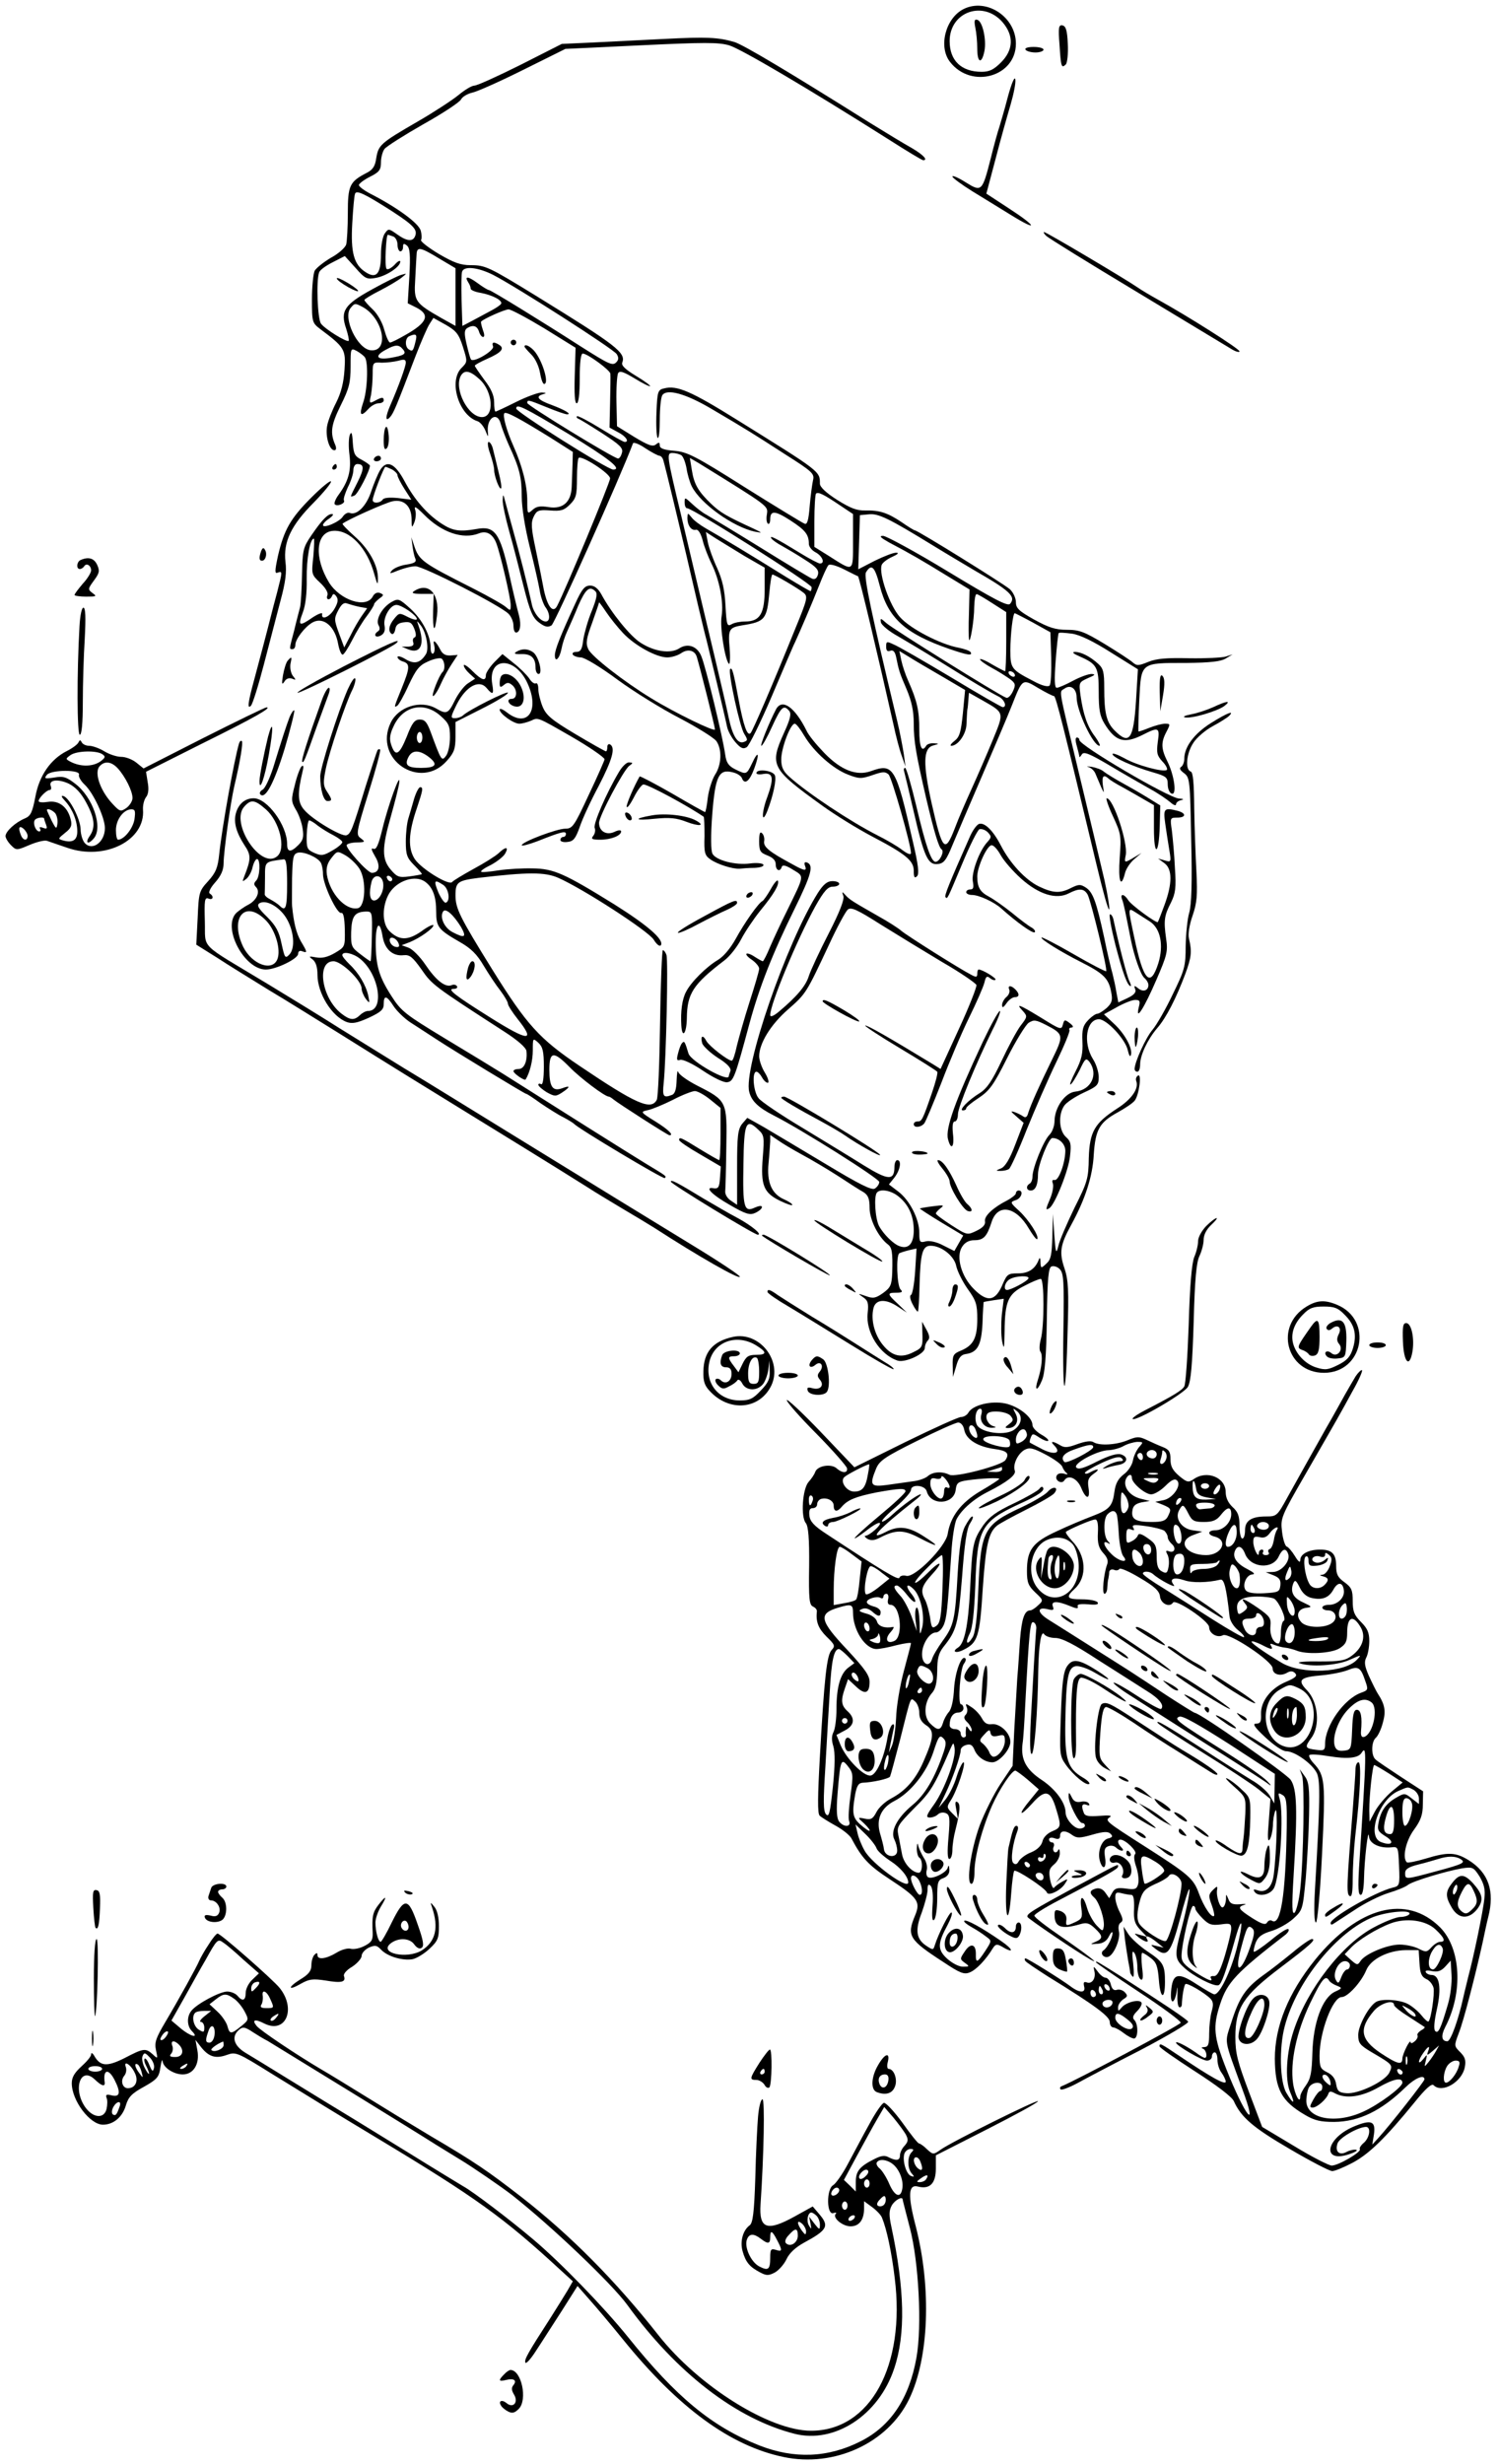 <?xml version="1.0" standalone="no"?>
<!DOCTYPE svg PUBLIC "-//W3C//DTD SVG 20010904//EN"
 "http://www.w3.org/TR/2001/REC-SVG-20010904/DTD/svg10.dtd">
<svg version="1.0" xmlns="http://www.w3.org/2000/svg"
 width="543pt" height="892pt" viewBox="0 0 543 892"
 preserveAspectRatio="xMidYMid meet">
<g transform="translate(0,892) scale(0.1,-0.1)"
fill="#000000" stroke="none">
<path d="M3490 8887 c-65 -33 -92 -137 -48 -192 77 -98 238 -53 238 67 0 97
-107 167 -190 125z m143 -49 c40 -48 38 -99 -7 -144 -26 -26 -42 -34 -70 -34
-74 0 -116 41 -116 111 0 107 123 150 193 67z"/>
<path d="M3533 8820 c4 -18 7 -52 7 -76 0 -52 16 -58 26 -9 8 42 -7 107 -25
113 -11 4 -13 -3 -8 -28z"/>
<path d="M3838 8758 c5 -80 7 -87 23 -71 5 5 9 39 7 74 -2 49 -7 64 -19 67
-14 3 -16 -7 -11 -70z"/>
<path d="M2405 8779 c-82 -4 -199 -10 -260 -13 l-110 -5 -150 -76 c-82 -41
-157 -75 -167 -75 -9 0 -34 -15 -57 -34 -22 -18 -89 -62 -148 -96 -135 -78
-142 -85 -150 -132 -4 -30 -13 -43 -35 -54 -62 -32 -68 -46 -68 -146 0 -51 -3
-102 -6 -113 -3 -11 -27 -33 -55 -48 -27 -16 -53 -37 -59 -47 -5 -10 -10 -57
-10 -104 0 -83 1 -85 31 -108 87 -65 92 -73 87 -146 -3 -47 -12 -83 -30 -119
-15 -29 -30 -67 -33 -85 -7 -37 8 -88 26 -88 7 0 8 7 4 18 -20 45 -16 73 19
144 31 62 36 83 36 141 0 67 0 68 23 56 12 -7 25 -17 29 -23 13 -19 9 -122 -7
-165 -15 -45 -8 -52 20 -21 10 11 26 20 37 20 10 0 18 5 18 10 0 13 -6 13 -32
-1 -20 -11 -21 -9 -14 21 3 18 6 52 6 76 0 42 1 43 33 41 17 0 44 3 60 7 21 6
27 5 27 -7 0 -13 -25 -83 -56 -154 -18 -41 -19 -63 -1 -43 13 15 21 34 92 220
20 52 43 105 51 117 l14 22 45 -25 c38 -22 47 -33 62 -80 17 -54 17 -54 -7
-78 -45 -49 -7 -170 60 -191 9 -3 21 -17 28 -33 11 -27 11 -27 9 -2 -3 50 36
71 47 25 4 -14 17 -49 30 -78 38 -82 46 -115 46 -186 0 -39 12 -113 29 -181
16 -63 32 -134 36 -157 3 -22 13 -49 20 -60 18 -23 19 -53 2 -53 -19 0 -43 30
-50 60 -15 69 -47 194 -67 265 -12 44 -26 94 -30 110 -7 27 -8 28 -9 5 -1 -13
10 -65 24 -115 14 -49 37 -139 52 -199 23 -91 33 -113 56 -130 21 -16 32 -18
45 -10 12 8 251 541 295 659 2 5 22 -2 45 -18 23 -15 46 -27 51 -27 5 0 12 -8
14 -17 8 -26 63 -257 81 -333 26 -113 66 -284 76 -320 9 -36 64 -264 74 -312
3 -15 17 -40 30 -55 19 -22 28 -26 41 -18 9 6 50 89 91 185 41 96 78 184 84
195 17 37 61 139 87 205 14 36 29 69 34 74 5 5 28 -1 56 -15 26 -13 49 -25 51
-25 5 -3 73 -290 129 -539 8 -38 21 -88 29 -110 l14 -40 -6 45 c-4 25 -14 79
-24 120 -93 387 -122 524 -113 538 20 33 32 21 50 -49 30 -117 92 -173 251
-228 67 -23 86 -26 78 -12 -3 5 -23 12 -43 16 -66 12 -176 69 -213 111 -37 41
-78 158 -66 189 3 8 20 21 38 29 20 9 26 15 15 15 -10 1 -45 -13 -78 -29 l-60
-31 3 98 3 98 32 3 c35 4 73 -15 233 -113 52 -32 120 -72 150 -90 129 -74 151
-95 129 -121 -8 -10 -55 14 -225 117 -117 71 -224 129 -235 129 -16 0 -10 -6
22 -24 76 -40 121 -66 207 -119 l84 -51 -2 -85 c-2 -47 -1 -90 0 -96 4 -18 19
69 19 118 1 26 4 47 9 46 4 0 29 -15 57 -33 l50 -32 0 -107 c0 -59 -2 -107 -4
-107 -2 0 -24 11 -48 25 -23 14 -43 22 -43 18 0 -4 19 -18 43 -31 23 -12 52
-31 65 -40 21 -16 22 -21 11 -45 -7 -15 -18 -26 -24 -23 -26 9 -412 250 -434
270 -21 19 -23 19 -20 3 2 -10 30 -33 61 -50 31 -18 100 -59 153 -92 112 -70
181 -111 213 -127 21 -11 31 -38 14 -38 -4 0 -88 48 -187 108 -99 59 -192 113
-208 119 -25 12 -27 11 -27 -8 0 -15 5 -19 15 -15 10 4 17 -3 21 -22 10 -49
12 -57 38 -117 18 -43 26 -78 26 -125 0 -63 8 -110 45 -270 29 -123 46 -179
56 -185 11 -7 -7 -45 -22 -45 -16 0 -36 59 -70 203 -18 75 -36 137 -40 137 -5
0 -6 -6 -4 -12 2 -7 18 -73 35 -147 38 -165 52 -193 87 -189 22 2 31 14 53 68
15 36 63 148 107 250 44 102 93 217 108 255 39 99 38 99 96 64 27 -16 53 -29
57 -29 7 0 35 -114 154 -610 23 -96 43 -169 46 -162 2 7 -6 55 -17 105 -12 51
-28 119 -36 152 -8 33 -35 146 -60 250 -73 305 -69 278 -49 292 22 16 44 0 44
-32 0 -48 60 -175 83 -175 4 0 -3 15 -16 33 -28 36 -43 80 -53 150 -6 46 -6
47 27 62 26 11 29 14 13 15 -12 0 -42 -11 -68 -25 -26 -14 -52 -25 -58 -25 -8
0 -9 29 -4 97 4 53 9 99 11 101 2 3 24 1 48 -2 29 -4 78 -28 141 -68 l98 -61
-7 -116 c-9 -138 -24 -159 -77 -106 -30 30 -38 63 -38 155 0 56 -3 70 -22 87
-30 27 -62 43 -85 43 -11 -1 -4 -7 17 -16 64 -28 70 -39 70 -128 0 -65 4 -88
21 -116 40 -65 72 -74 139 -40 57 29 62 27 54 -26 -5 -39 -3 -49 16 -70 13
-13 20 -27 17 -31 -11 -10 -109 16 -154 42 -24 13 -43 20 -43 15 0 -12 74 -45
143 -65 52 -15 57 -19 57 -45 0 -15 6 -30 14 -33 20 -8 10 66 -15 116 -23 46
-24 69 -4 107 15 29 15 30 -5 30 -11 0 -37 -7 -57 -15 -20 -8 -37 -14 -39 -13
-1 2 0 53 3 115 7 136 3 133 171 133 86 1 124 5 142 16 l25 15 -25 -8 c-14 -4
-73 -7 -132 -6 -81 2 -118 -1 -148 -13 -37 -15 -42 -15 -58 -1 -9 8 -55 38
-101 66 -73 44 -91 51 -136 51 -42 0 -66 8 -119 37 -55 31 -66 41 -66 63 0 15
-10 36 -22 47 -23 20 -334 213 -344 213 -3 0 -24 13 -47 29 -52 35 -81 44
-132 43 -31 -1 -54 8 -102 38 -41 26 -63 47 -63 59 0 45 4 42 -300 231 -167
104 -218 126 -264 114 -23 -5 -25 -11 -28 -87 -2 -45 0 -86 4 -92 5 -5 8 25 8
65 0 41 4 81 9 89 16 25 85 6 178 -49 131 -77 148 -88 266 -164 101 -64 108
-71 102 -95 -3 -14 -9 -57 -12 -94 -4 -50 -9 -67 -18 -63 -7 2 -105 62 -217
132 -180 114 -209 128 -255 132 -39 3 -53 9 -53 19 0 12 -3 13 -14 4 -11 -9
-27 -4 -78 27 l-63 39 -2 89 c-1 49 2 95 6 103 6 10 20 5 60 -19 29 -18 54
-30 56 -28 2 2 -21 19 -51 37 -38 23 -54 38 -50 48 14 36 -20 62 -309 240
-174 107 -187 113 -240 113 -37 0 -61 9 -116 41 -38 23 -66 45 -64 50 3 4 3
20 -1 34 -7 27 -87 85 -183 134 -23 12 -41 26 -41 31 0 5 18 19 40 30 34 17
40 25 40 53 0 17 6 39 13 48 7 9 70 49 140 89 70 39 132 80 137 90 5 10 24 21
42 25 18 4 101 41 185 83 l151 75 273 13 c232 11 281 11 320 0 43 -13 286
-156 580 -342 64 -41 119 -74 123 -74 19 0 0 20 -41 44 -27 15 -93 55 -148 89
-296 186 -464 286 -495 295 -59 17 -99 19 -255 11z m-986 -623 c77 -50 94 -67
85 -90 -8 -22 -30 -20 -66 6 -30 21 -31 21 -44 3 -8 -11 -14 -44 -14 -76 0
-71 -17 -90 -56 -64 -42 27 -54 70 -48 176 3 52 7 100 10 107 4 15 33 2 133
-62z m5 -92 c9 -3 16 -17 16 -30 0 -13 5 -24 10 -24 6 0 10 7 10 16 0 13 3 14
14 5 11 -9 13 -33 9 -110 l-6 -99 32 -16 c50 -26 39 -54 -41 -99 -26 -15 -50
-27 -55 -27 -5 0 -14 21 -21 46 -7 27 -25 58 -42 74 -17 16 -30 31 -30 34 0 3
26 19 58 35 31 16 66 37 77 46 20 16 20 16 -1 10 -12 -3 -60 -27 -107 -53
-100 -55 -115 -78 -93 -142 7 -22 11 -41 9 -44 -7 -6 -85 42 -100 62 -13 16
-18 157 -7 186 3 9 26 25 50 37 l43 22 39 -43 c35 -40 41 -42 74 -36 38 7 88
40 88 59 0 6 -10 1 -21 -12 -12 -12 -25 -19 -29 -14 -7 7 -2 123 5 123 2 0 10
-3 19 -6z m167 -80 l59 -35 0 -105 0 -104 -52 29 c-94 54 -99 60 -94 138 2 37
4 78 5 91 1 30 13 28 82 -14z m195 -59 c84 -43 437 -269 448 -287 8 -13 7 -21
-2 -30 -13 -13 -26 -7 -127 57 -143 92 -327 205 -334 205 -4 0 -22 11 -41 25
-34 25 -49 27 -34 3 5 -7 9 -17 9 -23 0 -5 16 -12 35 -15 44 -8 82 -28 75 -40
-3 -5 -18 -15 -33 -23 -15 -8 -45 -24 -67 -36 l-40 -21 -3 92 c-1 50 -1 97 2
105 8 21 58 15 112 -12z m-473 -116 c76 -41 99 -165 29 -157 -48 6 -101 118
-72 153 15 18 16 18 43 4z m659 -78 l113 -70 -3 -100 c-2 -66 0 -101 7 -101 7
0 11 33 11 90 0 57 4 90 11 90 17 0 99 -60 100 -73 1 -7 0 -53 -1 -104 l-2
-91 31 -17 c28 -14 42 -35 24 -35 -5 0 -44 22 -88 49 -44 27 -82 47 -85 44 -3
-3 0 -7 5 -9 6 -2 45 -26 87 -53 63 -41 76 -53 71 -70 -3 -12 -9 -21 -14 -21
-15 0 -329 192 -329 201 0 13 3 12 72 -16 34 -14 66 -25 72 -25 19 0 -8 16
-56 34 -50 18 -60 31 -30 39 13 4 11 5 -6 6 -12 0 -54 -15 -92 -34 -38 -19
-72 -35 -75 -35 -3 0 -5 15 -5 34 0 24 -11 49 -35 80 -19 26 -35 49 -35 52 0
3 20 14 45 25 50 22 64 37 44 50 -20 13 -29 11 -23 -5 6 -15 -72 -61 -80 -47
-3 4 -10 30 -16 56 -9 38 -8 50 2 57 21 13 36 9 43 -12 3 -11 10 -20 15 -20 6
0 5 11 -1 26 -5 15 -8 28 -6 30 11 11 84 43 99 44 9 0 67 -31 130 -69z m-467
-48 c-8 -34 -11 -37 -24 -28 -15 9 -14 42 2 48 25 11 29 6 22 -20z m-46 -27
c15 -17 6 -23 -47 -32 -49 -8 -56 8 -14 30 34 19 47 19 61 2z m278 -109 c49
-44 55 -137 9 -137 -50 0 -102 101 -77 149 13 23 33 20 68 -12z m324 -199
c146 -89 195 -128 160 -128 -20 0 -351 208 -351 221 0 19 26 6 191 -93z m-71
-10 l85 -54 -1 -44 c-1 -25 -2 -62 -3 -82 -2 -56 -32 -82 -83 -74 -31 5 -45 3
-59 -10 -18 -16 -19 -15 -19 32 0 57 -18 127 -50 199 -25 56 -40 111 -33 119
7 7 56 -20 163 -86z m478 -66 c7 -5 15 -26 19 -48 3 -21 12 -51 19 -65 32 -63
150 -147 229 -164 28 -5 28 -5 -5 11 -98 45 -120 58 -153 89 -48 46 -63 72
-71 124 l-7 43 31 -18 c259 -160 252 -155 248 -186 -3 -16 -1 -31 4 -34 4 -3
8 4 8 15 0 34 17 33 73 -3 54 -35 67 -51 67 -85 0 -10 11 -24 25 -31 24 -13
35 -40 15 -40 -5 0 -38 17 -72 38 -88 54 -112 66 -104 53 4 -6 21 -18 38 -27
16 -9 54 -31 83 -50 43 -27 52 -38 48 -54 -4 -14 -11 -19 -21 -15 -8 3 -93 54
-188 113 -95 59 -184 112 -196 119 -12 6 -35 24 -50 38 -27 25 -28 26 -28 6 0
-12 4 -21 9 -21 21 0 451 -273 451 -286 0 -8 -2 -14 -4 -14 -3 0 -42 23 -88
51 -138 86 -235 144 -291 176 -21 12 -45 30 -52 40 -14 17 -14 17 -15 -2 0
-27 14 -47 31 -43 8 2 17 -12 24 -37 5 -22 20 -60 32 -85 29 -58 45 -141 37
-191 -7 -39 12 -156 26 -172 4 -5 6 20 3 56 -6 69 -2 75 45 83 83 13 90 21 99
119 3 36 8 65 11 65 8 0 95 -51 114 -67 15 -13 12 -24 -32 -131 -85 -210 -153
-367 -161 -376 -12 -13 -26 27 -44 124 -18 97 -23 115 -30 108 -9 -9 35 -211
51 -235 13 -21 13 -24 -1 -29 -22 -9 -41 20 -55 86 -6 30 -27 120 -46 200 -37
155 -55 232 -79 333 -8 34 -30 127 -49 207 -51 212 -52 220 -30 220 11 0 25
-4 32 -8z m-258 -84 c0 -15 -162 -405 -192 -462 -15 -28 -35 -2 -48 59 -5 28
-18 92 -29 144 -17 79 -18 99 -8 120 11 23 18 26 59 23 40 -3 51 0 73 22 22
22 25 34 25 94 0 38 3 71 6 74 10 11 114 -56 114 -74z m835 -99 l45 -30 0 -99
c0 -113 4 -111 -87 -53 l-53 33 0 93 c0 52 3 97 6 100 8 7 27 -2 89 -44z
m-348 -182 l73 -42 0 -77 c0 -90 -17 -118 -71 -118 -17 0 -39 -4 -49 -10 -16
-9 -18 -4 -22 68 -3 57 -11 92 -30 135 -15 32 -30 74 -34 94 l-7 37 34 -22
c19 -12 67 -41 106 -65z m1045 -241 l63 -35 3 -92 c1 -51 -1 -96 -6 -101 -6
-6 -29 0 -58 16 -81 42 -84 46 -84 112 0 56 9 134 16 134 1 0 31 -15 66 -34z
m-331 -194 l85 -50 -8 -84 c-7 -69 -12 -86 -30 -100 -13 -10 -18 -18 -12 -18
24 0 54 42 55 78 1 20 2 44 3 52 2 8 3 26 4 38 l2 24 48 -27 c82 -47 80 -42
37 -147 -21 -51 -55 -129 -75 -173 -20 -44 -48 -108 -61 -143 -36 -93 -45 -83
-84 89 -32 143 -31 200 5 210 23 6 23 7 3 8 -12 1 -25 -3 -28 -9 -16 -26 -25
-4 -25 59 0 69 -8 104 -40 176 -10 22 -21 55 -25 74 l-7 34 33 -20 c19 -12 73
-44 120 -71z m264 8 c3 -5 2 -10 -4 -10 -5 0 -13 5 -16 10 -3 6 -2 10 4 10 5
0 13 -4 16 -10z"/>
<path d="M1220 7912 c0 -5 19 -19 42 -32 22 -12 38 -18 35 -12 -10 14 -77 53
-77 44z"/>
<path d="M1850 7680 c0 -5 5 -10 10 -10 6 0 10 5 10 10 0 6 -4 10 -10 10 -5 0
-10 -4 -10 -10z"/>
<path d="M1900 7665 c0 -2 11 -15 25 -29 14 -14 27 -42 31 -65 4 -23 10 -41
15 -41 20 0 -7 88 -37 121 -16 17 -34 25 -34 14z"/>
<path d="M3715 8740 c3 -5 19 -10 36 -10 16 0 29 5 29 10 0 6 -16 10 -36 10
-21 0 -33 -4 -29 -10z"/>
<path d="M3651 8570 c-12 -47 -27 -96 -31 -110 -5 -14 -19 -64 -31 -113 -31
-121 -33 -123 -91 -87 -27 17 -48 26 -48 21 0 -5 33 -29 73 -54 39 -24 103
-63 140 -86 99 -61 94 -42 -6 23 l-84 55 34 128 c18 70 43 158 54 195 11 38
19 78 17 90 -2 14 -13 -11 -27 -62z"/>
<path d="M3790 8066 c8 -8 155 -99 325 -201 171 -103 325 -196 343 -207 17
-11 32 -15 32 -10 0 9 -188 128 -295 187 -27 15 -61 35 -75 45 -42 29 -330
200 -338 200 -3 0 0 -7 8 -14z"/>
<path d="M1398 7374 c-5 -4 -8 -25 -8 -48 0 -28 3 -37 11 -29 6 6 9 27 7 48
-2 20 -6 33 -10 29z"/>
<path d="M1267 7345 c-4 -10 -5 -43 -1 -72 7 -57 -4 -96 -40 -145 -11 -15 -17
-31 -13 -34 9 -9 39 4 33 14 -3 5 4 26 14 48 11 21 20 49 20 61 0 13 6 23 14
23 26 0 26 -16 1 -66 -29 -58 -29 -55 -11 -48 12 5 56 90 56 108 0 3 -13 12
-29 21 -26 13 -30 21 -33 62 -2 36 -5 43 -11 28z"/>
<path d="M1775 7279 c8 -23 15 -50 15 -60 0 -22 19 -73 25 -67 3 2 -1 29 -9
59 -7 30 -16 66 -20 82 -3 15 -11 27 -16 27 -5 0 -3 -19 5 -41z"/>
<path d="M1355 7260 c-3 -5 1 -10 9 -10 9 0 16 5 16 10 0 6 -4 10 -9 10 -6 0
-13 -4 -16 -10z"/>
<path d="M1205 7230 c-3 -5 -1 -10 4 -10 6 0 11 5 11 10 0 6 -2 10 -4 10 -3 0
-8 -4 -11 -10z"/>
<path d="M1377 7218 c-8 -13 -22 -47 -32 -76 -17 -53 -52 -89 -78 -79 -7 3
-18 -3 -25 -13 -11 -19 -72 -45 -72 -31 0 5 10 16 23 24 12 9 17 16 10 16 -15
1 -36 -20 -75 -77 -30 -44 -32 -53 -34 -142 -1 -52 -4 -105 -7 -118 -3 -12
-13 -49 -21 -83 -19 -72 -19 -69 -6 -69 6 0 10 7 10 16 0 20 35 66 63 81 39
21 81 -15 92 -79 4 -21 11 -38 16 -38 5 0 20 24 35 53 14 28 38 68 53 87 14
19 26 38 26 42 0 4 9 13 19 21 17 12 17 14 3 20 -11 4 -21 -1 -27 -13 -24 -44
-118 -13 -158 51 -55 90 -48 181 13 187 61 6 125 -61 151 -157 11 -39 13 -41
13 -16 1 47 -32 107 -84 153 -26 23 -46 44 -44 46 12 12 153 75 180 81 41 9
69 -16 70 -64 0 -33 1 -34 10 -12 5 13 7 33 3 45 -5 16 3 12 32 -17 64 -65
141 -91 199 -68 27 11 50 -2 63 -36 15 -40 52 -198 52 -224 0 -20 -1 -21 -17
-7 -10 9 -63 39 -118 67 -186 94 -197 102 -215 156 l-10 30 4 -30 c2 -16 6
-37 10 -46 6 -13 -1 -18 -32 -23 -22 -3 -45 -13 -52 -21 -11 -13 -9 -13 23 0
20 8 48 15 62 15 29 0 307 -142 337 -172 10 -10 18 -29 18 -43 0 -14 4 -25 9
-25 15 0 20 27 11 62 -5 18 -22 87 -36 152 -33 147 -52 173 -117 161 -62 -11
-87 -7 -127 19 -54 35 -99 88 -134 153 -35 66 -65 80 -89 41z m44 2 c10 -6 19
-15 19 -21 0 -5 11 -27 25 -49 l25 -39 -49 6 c-31 3 -51 1 -55 -6 -9 -13 -36
-15 -36 -1 0 14 41 120 46 120 3 0 14 -5 25 -10z m-286 -315 c-7 -64 -7 -65
25 -95 19 -18 30 -36 26 -45 -7 -18 10 -20 17 -2 4 9 8 8 16 -3 7 -11 5 -23
-8 -45 -17 -29 -48 -42 -44 -18 2 7 -14 1 -34 -12 -49 -34 -55 -32 -36 18 10
26 15 71 14 122 -1 72 12 145 26 145 2 0 1 -29 -2 -65z m167 -182 l28 -5 -19
-27 c-10 -14 -29 -46 -41 -71 l-23 -44 -19 51 c-18 49 -18 54 -3 83 12 23 21
30 33 25 9 -3 29 -9 44 -12z"/>
<path d="M1128 7119 c-76 -76 -99 -117 -121 -211 -12 -56 -12 -66 -1 -61 18 6
17 4 -2 -71 -9 -33 -18 -68 -20 -76 -15 -60 -46 -177 -63 -240 -23 -84 -26
-109 -12 -95 6 6 27 73 47 150 20 77 47 181 60 230 18 66 23 104 18 141 -8 72
20 132 103 215 36 37 64 71 62 76 -2 5 -34 -21 -71 -58z"/>
<path d="M946 6925 c-8 -23 -8 -35 3 -35 13 0 20 25 11 39 -5 10 -9 8 -14 -4z"/>
<path d="M293 6893 c-15 -5 -18 -33 -4 -33 6 0 13 5 16 10 8 13 25 3 25 -15 0
-8 -13 -30 -30 -48 -16 -19 -30 -37 -30 -41 0 -3 19 -6 42 -6 37 0 40 1 23 13
-17 13 -17 15 5 45 20 27 22 35 12 57 -11 24 -31 30 -59 18z"/>
<path d="M2083 6733 c-53 -115 -73 -165 -73 -185 0 -29 17 -13 24 23 3 17 12
45 20 62 8 18 27 60 41 95 27 61 41 72 62 51 8 -8 4 -27 -13 -70 -14 -33 -27
-80 -31 -104 -4 -36 -10 -45 -25 -45 -11 0 -16 -4 -13 -10 3 -5 17 -10 29 -10
13 0 70 -34 132 -80 60 -44 162 -107 226 -140 65 -34 124 -71 133 -83 21 -30
19 -86 -5 -122 -10 -16 -22 -53 -26 -82 -3 -29 -8 -53 -10 -53 -2 0 -56 30
-119 67 -63 36 -116 64 -118 62 -20 -35 -47 -97 -47 -109 1 -8 12 6 26 33 13
26 29 47 35 47 17 0 160 -77 218 -117 2 -1 3 -33 3 -70 -2 -60 1 -70 21 -84
25 -18 82 -36 107 -34 8 1 32 3 53 3 22 1 36 6 32 12 -3 5 -25 7 -48 4 -52 -7
-123 11 -136 35 -6 11 -7 62 -1 142 11 140 24 166 74 153 15 -3 30 -13 33 -20
10 -27 28 -13 45 33 21 57 15 69 -8 19 -20 -41 -20 -41 -61 -21 -24 12 -32 24
-36 53 -9 65 -69 312 -86 355 -14 37 -49 50 -80 30 -32 -21 -92 -12 -142 21
-38 25 -105 108 -141 175 -12 21 -25 31 -40 31 -20 0 -30 -12 -55 -67z m175
-106 c43 -45 120 -87 159 -87 16 0 38 7 50 15 24 17 50 11 57 -13 12 -39 66
-254 66 -263 0 -10 -145 60 -231 113 -97 59 -217 152 -228 178 -10 21 -7 38
14 95 14 39 25 72 25 74 0 2 12 -14 26 -35 14 -21 42 -56 62 -77z"/>
<path d="M1500 6780 c-11 -7 -4 -10 28 -10 l43 0 -2 -60 c-2 -76 6 -87 14 -18
10 79 -31 122 -83 88z"/>
<path d="M1419 6741 c-34 -19 -59 -63 -48 -84 6 -10 5 -18 -1 -22 -19 -12 -11
-26 9 -16 13 7 17 18 14 36 -6 29 20 75 43 75 19 0 74 -38 74 -51 0 -5 -14 -2
-32 7 -31 16 -32 16 -50 -6 -20 -24 -23 -46 -9 -55 5 -3 11 5 13 17 2 15 11
23 31 25 22 3 29 -1 38 -24 7 -18 7 -29 0 -31 -5 -2 -7 -10 -4 -18 3 -10 -2
-14 -18 -15 l-24 0 24 -10 c45 -18 61 19 37 86 -7 20 -7 20 8 1 20 -25 31 -85
19 -104 -20 -32 -41 -38 -73 -19 -16 10 -30 14 -30 8 0 -5 9 -13 20 -16 26 -8
25 -23 -5 -97 -28 -69 -29 -71 -16 -63 5 3 24 36 41 74 27 57 38 72 70 86 21
10 43 14 49 11 12 -8 15 -39 4 -49 -13 -13 -42 -87 -34 -87 4 0 17 19 27 42
10 23 29 57 41 75 l21 32 -26 -2 c-18 -1 -29 5 -37 21 -17 33 -29 40 -22 15 3
-13 1 -26 -4 -29 -5 -3 -9 6 -9 20 0 45 -30 103 -74 143 -40 36 -43 37 -67 24z"/>
<path d="M288 6653 c-10 -172 -9 -393 1 -393 7 0 11 41 11 118 0 64 3 168 7
230 4 77 3 112 -5 112 -6 0 -12 -29 -14 -67z"/>
<path d="M1246 6508 c-98 -51 -174 -94 -168 -96 10 -3 335 160 357 179 24 22
-23 2 -189 -83z"/>
<path d="M1870 6560 c-10 -6 -5 -9 19 -8 35 1 51 -14 51 -49 0 -13 5 -23 11
-23 16 0 1 62 -19 78 -19 14 -41 15 -62 2z"/>
<path d="M1790 6522 c-16 -17 -30 -38 -30 -46 0 -24 -15 -19 -49 15 -17 17
-31 26 -31 20 0 -6 9 -19 20 -29 l21 -19 -26 -17 c-14 -9 -35 -37 -47 -61 -24
-49 -30 -52 -68 -30 -56 32 -137 7 -165 -52 -63 -132 108 -247 204 -137 26 29
31 43 31 87 l0 53 95 48 c52 26 95 52 95 58 0 9 -144 -63 -164 -83 -6 -5 -18
-9 -28 -9 -17 0 -16 4 7 51 33 64 80 90 107 59 23 -28 28 -25 21 14 -16 99 83
101 128 2 45 -99 -1 -163 -75 -105 -14 11 -26 16 -26 10 0 -15 50 -51 71 -51
10 0 29 5 43 11 26 12 21 14 148 -59 59 -34 118 -74 118 -81 0 -3 -25 -61 -57
-128 -53 -114 -59 -123 -85 -123 -31 0 -158 -48 -158 -60 0 -4 26 3 58 15 83
33 102 38 102 26 0 -6 -4 -11 -10 -11 -5 0 -10 -5 -10 -11 0 -6 12 -9 26 -7
21 2 29 12 44 54 9 28 40 95 69 149 50 97 61 138 41 150 -5 3 -10 -1 -10 -9 0
-9 -2 -16 -5 -16 -3 0 -53 28 -110 62 -89 53 -107 69 -120 101 -8 20 -15 49
-15 63 0 14 -4 23 -9 20 -5 -3 -16 5 -24 18 -9 13 -34 38 -56 55 l-41 33 -30
-30z m-195 -193 c31 -27 35 -37 35 -78 0 -26 -6 -56 -14 -67 -16 -21 -17 -20
-56 86 -13 35 -21 45 -39 45 -19 0 -28 -11 -48 -63 -27 -66 -41 -73 -56 -28
-7 20 -5 38 8 65 33 75 110 93 170 40z m-65 -79 c0 -11 -4 -20 -10 -20 -5 0
-10 9 -10 20 0 11 5 20 10 20 6 0 10 -9 10 -20z m24 -71 c34 -27 25 -39 -29
-39 -49 0 -61 10 -45 40 14 26 40 25 74 -1z"/>
<path d="M1042 6528 c-6 -7 -13 -31 -17 -53 -5 -31 -4 -36 5 -23 6 11 17 15
28 11 15 -6 15 -5 3 10 -7 9 -11 28 -9 42 6 28 5 30 -10 13z"/>
<path d="M1817 6474 c-4 -4 -7 -16 -7 -27 0 -16 3 -17 15 -7 12 10 18 10 30 0
20 -16 19 -50 -1 -50 -23 0 -11 -24 14 -28 31 -5 39 38 15 80 -18 31 -51 47
-66 32z"/>
<path d="M4201 6415 l2 -70 10 58 c7 42 6 62 -2 70 -8 8 -11 -7 -10 -58z"/>
<path d="M1260 6425 c-35 -80 -100 -285 -100 -315 0 -48 12 -90 26 -90 18 0
18 5 -2 35 -13 20 -14 32 -4 81 13 64 73 241 96 286 8 16 13 35 11 41 -3 7
-14 -10 -27 -38z"/>
<path d="M1165 6383 c-50 -139 -75 -217 -70 -221 5 -5 9 5 53 129 17 46 35 96
41 112 6 15 7 27 2 27 -5 0 -17 -21 -26 -47z"/>
<path d="M4395 6360 c-22 -10 -58 -22 -80 -26 -22 -4 -32 -9 -23 -11 23 -6
117 22 143 41 27 21 9 19 -40 -4z"/>
<path d="M2811 6352 c-24 -46 -59 -132 -53 -132 4 0 22 32 39 70 33 72 42 80
62 56 8 -10 4 -29 -19 -79 -53 -118 -47 -130 139 -264 47 -34 127 -83 176
-109 128 -67 155 -90 155 -127 0 -23 3 -28 12 -19 8 8 5 39 -15 124 -62 272
-70 286 -153 256 -52 -18 -108 4 -168 66 -28 29 -58 65 -65 82 -42 84 -88 117
-110 76z m102 -95 c35 -59 104 -120 158 -141 41 -16 49 -16 90 -2 37 13 46 13
58 2 12 -13 80 -251 81 -284 0 -8 -12 -4 -32 11 -18 14 -58 37 -88 52 -99 50
-257 155 -322 214 -21 19 -28 34 -28 62 0 40 33 129 49 129 5 0 20 -19 34 -43z"/>
<path d="M738 6249 l-218 -111 -26 21 c-15 12 -39 21 -55 21 -16 0 -43 9 -61
20 -18 11 -43 20 -55 20 -12 0 -24 6 -27 13 -5 9 -7 9 -12 -1 -3 -7 -22 -21
-42 -31 -59 -30 -100 -89 -114 -166 -11 -57 -17 -69 -38 -78 -34 -14 -70 -47
-70 -64 0 -7 9 -22 20 -33 19 -19 20 -19 67 1 26 11 54 18 63 15 8 -3 41 -14
73 -25 136 -48 284 26 275 138 -1 16 4 36 11 45 8 10 11 28 6 54 l-6 38 203
102 c192 95 256 132 233 131 -5 0 -108 -50 -227 -110z m-368 -59 c13 -9 12
-12 -4 -25 -28 -21 -73 -22 -110 -3 -19 10 -19 11 -1 24 22 16 93 18 115 4z
m57 -52 c27 -30 53 -82 53 -107 0 -11 -10 -27 -22 -36 -22 -15 -24 -14 -56 21
-41 47 -60 107 -42 129 18 21 43 19 67 -7z m-141 -23 c-2 -7 7 -23 21 -36 31
-29 73 -119 73 -157 0 -51 -46 -84 -73 -54 -8 9 -15 32 -15 50 -1 37 -40 113
-62 120 -10 3 -8 -3 7 -19 26 -29 43 -71 43 -109 0 -31 -16 -42 -50 -33 -21 6
-21 6 6 28 22 17 26 27 20 49 -11 45 -43 69 -82 63 -19 -3 -34 -2 -34 3 0 11
29 40 40 40 5 0 7 6 4 14 -9 23 26 27 65 9 24 -12 45 -34 63 -68 31 -57 35
-91 12 -123 -17 -25 -4 -31 16 -7 34 40 -4 150 -68 198 -31 24 -43 28 -76 22
-34 -5 -37 -4 -26 10 16 19 124 19 116 0z m-86 -139 c6 -8 10 -25 8 -38 -3
-21 -5 -20 -21 11 -9 19 -17 36 -17 38 0 8 19 1 30 -11z m287 -23 c-6 -33 -37
-72 -59 -73 -5 0 -8 16 -8 35 0 38 28 75 56 75 14 0 15 -7 11 -37z m-327 3 c0
-2 3 -12 7 -22 5 -14 3 -16 -11 -11 -10 4 -15 3 -11 -3 3 -6 2 -10 -3 -10 -12
0 -24 29 -16 41 5 9 34 13 34 5z m-60 -62 c0 -19 -16 -18 -24 2 -11 27 -7 37
9 24 8 -7 15 -19 15 -26z"/>
<path d="M1049 6324 c-12 -32 -26 -74 -59 -182 -13 -40 -30 -77 -39 -81 -9 -5
-12 -13 -8 -17 18 -19 50 41 88 165 22 74 37 136 35 139 -3 2 -10 -8 -17 -24z"/>
<path d="M4386 6302 c-60 -38 -96 -86 -96 -129 0 -12 -5 -25 -11 -29 -8 -5 -5
-12 10 -23 21 -16 22 -25 26 -240 4 -158 1 -236 -7 -265 -7 -23 -12 -77 -13
-121 0 -74 -4 -87 -47 -175 -25 -53 -58 -110 -73 -128 -25 -29 -65 -118 -65
-142 0 -6 5 -10 10 -10 6 0 10 12 10 26 0 34 27 91 62 132 33 38 69 109 102
197 22 60 24 80 13 127 -4 15 1 49 13 83 16 47 18 73 14 158 -3 56 -7 160 -8
231 -1 93 -4 130 -13 133 -21 7 -15 67 10 104 12 19 44 46 70 60 26 14 53 31
59 37 22 22 -7 11 -66 -26z"/>
<path d="M971 6253 c-14 -57 -31 -142 -31 -161 0 -42 19 12 34 97 17 95 16
134 -3 64z"/>
<path d="M3901 6218 c5 -18 9 -35 9 -38 0 -3 4 1 9 9 7 11 27 3 100 -40 50
-30 115 -67 145 -84 30 -16 63 -39 75 -49 12 -11 21 -14 21 -8 0 6 8 13 18 15
12 3 10 5 -7 6 -37 2 -361 192 -361 212 0 5 -4 9 -9 9 -6 0 -6 -12 0 -32z"/>
<path d="M866 6229 c-18 -61 -62 -306 -72 -402 -5 -48 -12 -66 -40 -97 -33
-36 -34 -41 -38 -134 l-5 -96 75 -47 c41 -27 126 -79 189 -118 64 -38 179
-110 258 -159 182 -114 310 -193 525 -325 236 -145 327 -202 373 -231 21 -14
76 -47 121 -74 46 -27 99 -59 118 -71 159 -103 310 -189 310 -177 0 5 -75 55
-167 111 -187 114 -325 199 -678 416 -132 81 -298 184 -370 227 -71 44 -178
110 -236 146 -58 37 -177 110 -263 162 -249 150 -221 121 -224 224 -2 76 -1
88 13 83 17 -7 21 8 5 18 -6 4 2 21 20 41 21 24 30 45 30 69 0 40 25 220 39
280 22 93 32 157 27 162 -3 3 -7 0 -10 -8z"/>
<path d="M1367 6203 c-2 -4 -21 -62 -42 -128 -48 -157 -54 -173 -70 -179 -17
-6 -124 57 -153 92 -24 27 -25 59 -6 139 5 19 3 25 -4 18 -5 -5 -17 -36 -24
-67 -14 -53 -13 -60 3 -88 11 -17 22 -48 25 -69 5 -31 2 -43 -15 -60 -28 -28
-41 -27 -41 4 0 67 -72 165 -121 165 -32 0 -56 -21 -65 -56 -8 -32 2 -68 31
-113 25 -37 25 -50 -1 -116 -7 -18 -6 -18 8 -7 9 7 20 27 23 43 4 16 11 29 16
29 13 0 11 -64 -3 -78 -9 -9 -9 -15 -1 -23 17 -17 3 -48 -27 -64 -16 -8 -35
-22 -44 -30 -52 -52 28 -205 107 -205 37 0 117 39 117 57 0 9 6 13 15 9 19 -7
19 -4 -5 36 -17 30 -26 67 -32 128 -1 8 0 54 0 101 2 77 4 87 21 92 21 5 71
-16 83 -36 4 -7 8 -25 8 -42 0 -37 51 -145 66 -140 8 2 12 -18 13 -60 1 -63 1
-63 -36 -85 -26 -15 -46 -20 -68 -16 -27 5 -28 4 -12 -8 11 -9 17 -27 17 -55
0 -67 52 -151 106 -171 19 -7 37 -4 79 15 45 21 55 30 55 50 0 34 11 31 36 -8
12 -18 39 -44 60 -58 21 -14 64 -41 94 -61 67 -44 321 -198 326 -198 3 0 26
-15 52 -34 27 -18 64 -42 83 -51 19 -10 36 -21 39 -24 12 -15 323 -201 328
-196 7 7 8 6 -68 52 -56 34 -342 214 -517 325 -32 20 -127 78 -212 129 -142
86 -158 98 -193 153 -45 70 -57 110 -57 194 0 70 15 83 25 21 8 -46 37 -72 77
-67 21 2 32 -7 64 -52 38 -55 43 -59 300 -225 48 -31 78 -57 80 -70 4 -36 -8
-65 -28 -65 -10 0 -19 -3 -19 -8 0 -8 40 -36 44 -30 15 24 26 68 26 105 0 45
0 46 20 28 16 -15 20 -31 20 -87 0 -44 -4 -67 -10 -63 -5 3 -10 2 -10 -2 0 -5
14 -17 30 -27 29 -16 33 -16 55 -2 32 21 32 28 1 16 -34 -12 -46 5 -46 67 0
67 15 69 73 10 39 -40 128 -107 142 -107 3 0 11 -5 18 -11 17 -14 196 -129
202 -129 17 0 -3 20 -51 50 -55 34 -55 35 -27 41 15 3 56 20 90 37 34 18 71
32 80 32 10 0 35 -14 56 -31 l37 -30 0 -95 c0 -52 -2 -94 -5 -94 -2 0 -34 18
-70 40 -68 42 -75 45 -75 33 0 -5 34 -28 76 -52 l75 -44 -3 -41 c-2 -34 -6
-40 -22 -38 -37 7 -8 -23 59 -61 57 -33 72 -37 91 -28 13 6 24 15 24 21 0 6
-10 5 -26 -2 -39 -18 -44 1 -41 157 2 152 9 168 54 125 21 -19 22 -27 16 -100
-8 -101 3 -128 62 -157 25 -12 45 -19 45 -15 0 4 -14 13 -30 20 -45 20 -63 62
-56 131 3 31 5 66 6 79 l0 23 28 -19 c15 -11 54 -34 87 -52 32 -17 91 -52 130
-77 38 -25 80 -52 93 -59 17 -11 22 -24 22 -58 0 -42 32 -105 66 -131 15 -11
18 -28 16 -102 -2 -46 -6 -54 -33 -74 -27 -19 -36 -21 -63 -11 -29 10 -30 10
-10 -4 18 -12 21 -22 17 -58 -8 -68 44 -151 109 -172 27 -8 98 24 98 46 0 9 5
21 11 27 8 8 6 19 -5 39 l-16 29 1 -35 c2 -56 1 -59 -32 -75 -44 -23 -78 -15
-111 26 -31 38 -44 92 -34 133 8 33 45 35 89 5 l32 -21 -32 31 c-40 37 -40 41
-6 41 21 0 24 3 15 12 -13 13 -17 124 -4 131 4 2 19 7 35 11 l27 6 -5 -82 c-3
-46 -10 -84 -15 -86 -6 -2 -3 -17 6 -34 8 -16 17 -28 19 -26 2 1 5 46 6 98 3
114 11 140 40 140 39 0 86 -37 93 -74 4 -18 22 -55 41 -82 31 -43 35 -56 35
-109 0 -69 -14 -96 -60 -115 -27 -11 -30 -17 -29 -54 l1 -41 12 40 c8 30 18
41 35 43 42 6 56 32 60 112 1 41 4 75 4 76 1 1 18 4 38 7 l35 5 -7 -57 c-3
-32 -3 -75 1 -97 7 -33 8 -27 9 37 1 108 13 135 72 164 26 14 53 25 59 25 13
0 13 -173 0 -219 -5 -19 -6 -39 -1 -45 9 -12 5 -56 -9 -100 -14 -42 -3 -45 14
-4 11 25 16 86 18 221 2 150 6 188 17 192 8 3 22 -1 30 -10 14 -14 16 -45 13
-223 -2 -113 0 -203 4 -199 4 3 9 89 11 190 5 155 3 193 -11 235 -20 58 -15
86 24 157 51 93 78 176 82 255 6 91 21 117 87 153 27 15 54 33 61 42 16 19 27
101 12 91 -6 -4 -9 -12 -6 -20 10 -27 -17 -66 -69 -99 -82 -53 -100 -84 -103
-179 -1 -74 -5 -88 -52 -181 -27 -56 -54 -118 -58 -137 -8 -32 -10 -28 -15 40
l-5 75 -2 -81 c-2 -67 -5 -84 -22 -99 -19 -18 -20 -17 -21 6 0 15 -3 18 -6 9
-13 -34 -37 -50 -75 -50 -36 0 -40 -3 -55 -37 -26 -64 -56 -70 -106 -19 -45
45 -65 117 -42 152 10 16 25 24 44 24 34 0 46 13 63 66 22 68 88 57 135 -24
14 -23 27 -41 30 -38 9 9 -30 69 -64 101 -34 31 -35 33 -14 40 21 6 30 35 11
35 -5 0 -10 -4 -10 -10 0 -5 -15 -17 -32 -26 -51 -26 -84 -57 -80 -76 2 -12
-8 -23 -31 -34 -33 -16 -34 -16 -90 20 -31 20 -57 39 -57 43 0 3 8 12 17 19
15 11 11 12 -27 7 -25 -3 -46 -7 -48 -8 -1 -1 34 -24 77 -50 l80 -48 -16 -28
-16 -28 -40 20 c-24 13 -49 18 -63 15 -22 -6 -24 -3 -24 31 0 50 -35 118 -76
149 l-34 26 20 25 c21 27 27 63 10 63 -5 0 -10 -11 -10 -24 0 -51 -22 -50
-111 5 -46 29 -147 90 -224 137 -77 46 -148 94 -157 106 -19 22 -25 96 -8 96
5 0 14 -9 20 -20 6 -11 15 -20 21 -20 6 0 2 16 -10 36 -12 19 -21 46 -21 60 0
46 41 114 104 169 66 58 66 58 149 235 29 63 60 120 68 127 12 10 34 0 119
-54 58 -36 158 -97 223 -136 66 -38 121 -76 124 -83 2 -6 -26 -78 -63 -158
l-67 -146 -29 18 c-156 95 -240 143 -244 139 -2 -2 54 -39 126 -82 72 -43 132
-81 135 -85 3 -4 -6 -38 -19 -76 -34 -99 -37 -104 -52 -104 -8 0 -14 -4 -14
-10 0 -14 26 -12 38 3 5 6 33 73 62 147 28 74 73 180 100 235 27 55 52 112 56
128 5 22 9 25 20 16 8 -7 17 -9 20 -6 5 5 -47 37 -61 37 -3 0 -5 -7 -5 -15 0
-13 -4 -14 -22 -4 -43 22 -233 142 -253 159 -11 10 -49 34 -85 54 -91 52 -103
59 -118 76 -12 13 -13 13 -7 -4 4 -13 -14 -59 -53 -135 -33 -64 -65 -133 -72
-154 -11 -37 -45 -76 -108 -129 -20 -17 -32 -21 -32 -13 0 40 97 273 163 393
32 57 46 72 64 72 13 0 23 5 23 10 0 6 -11 10 -25 10 -18 0 -32 -11 -52 -42
-114 -181 -271 -635 -249 -721 8 -33 33 -57 88 -85 101 -51 383 -229 383 -241
0 -8 -7 -18 -16 -24 -11 -7 -54 14 -180 90 -90 54 -191 114 -223 133 l-59 33
-19 -22 c-15 -20 -18 -42 -18 -158 l0 -135 -22 15 c-13 8 -22 23 -21 34 1 10
3 82 4 161 3 166 2 167 -106 222 -35 18 -66 40 -68 49 -3 9 -5 -5 -6 -30 -1
-33 -6 -49 -17 -53 -31 -12 -35 -6 -30 42 9 84 17 447 10 465 -3 9 -9 17 -13
17 -3 0 -8 -118 -10 -263 -2 -144 -7 -270 -12 -279 -21 -39 -75 -15 -281 124
-144 97 -190 148 -313 345 -121 195 -135 224 -135 272 0 48 8 53 85 63 178 21
239 21 287 0 89 -39 327 -193 346 -224 11 -18 22 -26 26 -20 12 20 -48 72
-169 148 -181 112 -219 129 -295 130 -36 1 -91 -2 -124 -7 -32 -5 -61 -8 -63
-5 -3 3 13 14 36 25 22 12 45 30 51 41 14 25 2 26 -24 1 -12 -11 -52 -36 -91
-57 -38 -21 -73 -42 -77 -47 -10 -15 -110 46 -135 82 -26 39 -24 95 7 185 22
66 24 76 12 76 -5 0 -15 -19 -22 -42 -7 -24 -16 -56 -21 -72 -5 -16 -9 -53 -9
-83 0 -47 4 -59 30 -85 17 -17 30 -32 28 -33 -2 -1 -22 -5 -45 -8 -38 -5 -45
-2 -68 25 -32 38 -32 78 1 193 14 50 28 104 30 120 7 50 -41 -83 -61 -167 -14
-57 -22 -75 -32 -71 -10 4 -8 -4 6 -28 20 -33 15 -59 -12 -59 -16 0 -97 91
-91 101 3 5 20 9 37 9 30 1 31 2 14 15 -18 13 -17 20 28 165 26 83 45 154 42
156 -3 3 -7 2 -10 -3z m-404 -213 c50 -44 74 -143 41 -170 -59 -50 -172 122
-119 180 24 27 38 25 78 -10z m188 -59 c13 -10 39 -26 57 -35 17 -9 32 -20 32
-25 0 -5 -16 -19 -36 -30 -32 -19 -40 -20 -65 -9 -27 12 -29 17 -28 65 1 29 5
53 9 53 4 0 18 -8 31 -19z m151 -156 c26 -41 22 -138 -6 -143 -44 -9 -101 53
-112 122 -3 23 1 40 16 59 21 27 22 27 52 10 17 -10 39 -31 50 -48z m-262 -55
c0 -88 -5 -101 -27 -79 -6 6 -21 16 -34 23 -12 6 -21 14 -20 19 0 4 1 31 1 61
0 58 -2 56 68 65 9 1 12 -23 12 -89z m348 3 c4 -28 -14 -63 -33 -63 -16 0 -19
28 -9 68 8 29 38 25 42 -5z m33 14 c-1 -12 -15 -9 -19 4 -3 6 1 10 8 8 6 -3
11 -8 11 -12z m120 -10 c27 -20 39 -54 39 -106 0 -57 7 -66 85 -111 41 -23 63
-45 87 -86 18 -30 45 -71 61 -91 15 -20 27 -41 27 -47 0 -6 16 -31 35 -55 66
-83 40 -82 -97 4 -131 82 -160 105 -135 105 10 0 16 4 12 10 -3 5 -12 7 -20 3
-23 -8 -56 18 -95 76 -19 28 -46 55 -60 60 l-25 9 29 11 c37 15 86 50 86 61 0
5 -20 -4 -44 -22 -49 -34 -81 -33 -116 2 -27 27 -26 92 0 136 29 47 96 68 131
41z m65 -11 c20 -14 26 -58 9 -64 -5 -2 -17 15 -27 37 -18 44 -15 49 18 27z
m-570 -118 c29 -46 35 -112 11 -135 -14 -14 -16 -10 -27 40 -9 44 -20 65 -52
97 -32 31 -39 43 -28 50 23 14 70 -11 96 -52z m634 -34 c21 -37 14 -42 -30
-19 -30 15 -48 54 -35 75 9 14 37 -11 65 -56z m-705 22 c33 -35 53 -104 40
-138 -18 -47 -92 -20 -124 44 -51 107 8 174 84 94z m382 -56 c-1 -49 -3 -90
-5 -90 -2 0 -19 12 -37 26 -32 24 -34 29 -33 80 2 58 13 73 55 74 21 0 22 -3
20 -90z m97 -26 c4 -11 1 -14 -11 -12 -10 2 -19 11 -21 21 -4 21 24 13 32 -9z
m-141 -54 c70 -55 92 -190 30 -190 -8 0 -21 -7 -29 -15 -21 -20 -36 -19 -68 6
-71 56 -91 189 -28 189 29 0 102 -70 102 -99 0 -9 7 -26 15 -37 14 -18 15 -17
9 11 -8 38 -35 83 -68 114 -14 14 -26 28 -26 33 0 15 37 8 63 -12z m1951 -861
c37 -29 56 -71 56 -123 0 -47 -18 -69 -50 -58 -23 7 -60 44 -76 74 -14 28 -19
109 -7 121 13 14 51 7 77 -14z m471 -298 c-6 -11 -63 -41 -77 -41 -15 0 -8 29
10 39 22 13 75 14 67 2z"/>
<path d="M1696 5418 c-11 -42 -7 -55 9 -34 16 22 20 56 6 56 -5 0 -11 -10 -15
-22z"/>
<path d="M2242 6125 c-46 -77 -93 -187 -88 -202 4 -8 1 -22 -5 -29 -9 -11 -5
-14 25 -14 40 0 76 15 76 30 0 6 -11 5 -25 -2 -29 -13 -55 3 -55 33 0 24 88
190 109 206 15 11 15 12 -1 13 -9 0 -25 -16 -36 -35z"/>
<path d="M3943 6143 c10 -3 22 -14 26 -26 5 -12 14 -33 20 -47 11 -24 11 -24
6 8 -4 32 2 40 21 23 5 -5 29 -20 54 -33 25 -14 60 -34 77 -44 l33 -19 0 -84
c0 -105 18 -98 21 8 l2 75 -34 21 c-19 12 -61 37 -94 55 -33 18 -67 39 -76 46
-8 8 -29 15 -45 18 -16 2 -21 1 -11 -1z"/>
<path d="M2740 6121 c0 -4 11 -6 25 -3 36 6 39 -15 15 -82 -22 -57 -22 -106 0
-51 21 55 33 112 27 128 -7 18 -67 25 -67 8z"/>
<path d="M4032 5964 c29 -63 30 -70 24 -150 -6 -82 4 -114 19 -56 3 15 18 38
33 51 l27 23 -27 -16 c-35 -21 -36 -21 -30 9 8 44 -45 205 -69 205 -4 0 6 -30
23 -66z"/>
<path d="M4221 5938 c4 -29 11 -73 15 -97 7 -42 6 -43 -17 -36 l-24 7 23 -17
c29 -21 29 -74 0 -152 -12 -32 -22 -59 -24 -61 -4 -6 -96 61 -107 79 -15 24
-31 25 -22 2 6 -16 12 -47 31 -143 12 -61 36 -129 49 -140 8 -7 15 -18 15 -26
0 -20 -19 -27 -37 -12 -14 11 -16 11 -11 -3 5 -11 -4 -21 -27 -32 l-34 -16 -7
37 c-3 20 -10 51 -14 67 -5 17 -19 75 -30 130 -29 133 -41 165 -67 182 -19 12
-25 12 -52 -1 -40 -21 -66 -20 -118 5 -49 24 -104 83 -138 149 -28 54 -59 84
-79 77 -9 -4 -24 -25 -34 -49 -74 -167 -92 -211 -87 -216 7 -8 6 -9 61 122 27
65 55 121 62 124 8 2 21 -2 30 -11 14 -15 14 -18 -1 -35 -30 -32 -59 -113 -53
-143 4 -22 2 -29 -9 -29 -8 0 -15 -4 -15 -10 0 -5 9 -10 21 -10 25 0 79 -25
105 -48 58 -52 116 -93 122 -87 4 3 -1 11 -11 17 -10 5 -42 29 -71 53 -30 24
-67 50 -84 59 -32 17 -42 34 -42 74 1 36 36 112 52 112 8 0 22 -16 33 -36 11
-20 44 -58 74 -85 64 -57 127 -77 173 -53 37 19 55 18 68 -5 12 -23 73 -272
67 -277 -2 -2 -55 25 -117 61 -62 36 -115 63 -117 61 -6 -5 68 -51 143 -89 81
-41 100 -59 109 -108 6 -30 3 -40 -16 -58 -13 -11 -28 -21 -34 -21 -6 0 -22
-11 -34 -24 -18 -19 -22 -33 -20 -77 2 -43 -3 -65 -25 -108 -15 -29 -23 -50
-18 -47 6 3 20 27 33 52 20 43 23 45 36 29 32 -45 6 -101 -52 -107 -37 -4 -74
-57 -75 -105 0 -19 -8 -41 -19 -52 -21 -21 -61 -120 -61 -151 0 -10 -4 -22
-10 -25 -15 -9 -12 -25 4 -25 17 0 26 21 26 59 0 34 39 131 52 131 26 0 48
-23 47 -48 -1 -44 -24 -107 -39 -104 -8 2 -10 -3 -6 -13 3 -9 -1 -32 -9 -52
-18 -42 -18 -46 -4 -37 20 12 70 137 75 188 5 44 3 54 -15 70 -25 23 -28 81
-6 113 8 12 40 33 70 47 50 23 55 28 55 57 0 17 -9 47 -21 65 -37 60 -24 144
22 144 28 0 95 -72 104 -111 5 -21 9 -28 12 -17 6 24 -24 78 -64 114 l-34 32
47 26 c25 14 55 26 66 26 17 0 19 -4 13 -27 -13 -54 20 -2 64 100 39 90 42
103 35 150 -9 64 -7 82 18 130 16 33 19 53 14 125 -2 48 -8 108 -11 135 -7 46
-6 47 19 47 32 0 34 15 4 24 -51 13 -55 10 -47 -46z m-56 -354 c39 -25 51 -86
31 -151 -29 -91 -54 -65 -87 92 -24 113 -24 110 6 91 14 -9 36 -23 50 -32z"/>
<path d="M2266 5966 c3 -9 11 -16 16 -16 13 0 5 23 -10 28 -7 2 -10 -2 -6 -12z"/>
<path d="M2361 5968 c-69 -12 -62 -20 12 -12 52 5 77 3 113 -11 47 -18 71 -15
34 5 -33 18 -110 27 -159 18z"/>
<path d="M2750 5874 c0 -35 4 -41 30 -51 20 -8 30 -18 30 -32 0 -23 16 -29 22
-9 3 8 16 5 41 -11 41 -25 42 -17 -21 -146 -22 -44 -50 -104 -62 -132 -12 -29
-24 -53 -27 -53 -2 0 -15 7 -29 16 -13 9 -27 14 -30 11 -3 -3 6 -13 20 -22 14
-10 26 -24 26 -32 0 -8 -16 -62 -35 -121 -19 -59 -39 -131 -46 -159 -6 -29
-14 -53 -18 -53 -14 0 -81 52 -92 71 -13 25 -23 19 -15 -9 4 -10 29 -34 57
-52 34 -21 48 -37 45 -47 -3 -8 -6 -17 -6 -19 0 -24 -137 53 -146 82 -13 43
-15 47 -23 38 -5 -5 -11 -22 -15 -38 -6 -23 -4 -27 8 -23 8 3 44 -13 82 -39
39 -26 76 -44 88 -42 23 3 28 16 81 213 36 132 83 252 162 412 63 128 72 162
45 171 -7 2 -10 -2 -6 -12 8 -21 -1 -20 -49 7 -80 43 -102 61 -99 81 2 10 -1
23 -7 29 -8 8 -11 0 -11 -29z"/>
<path d="M2792 5701 c-12 -21 -26 -41 -30 -43 -14 -6 -66 -80 -97 -137 -19
-34 -43 -63 -64 -76 -41 -24 -98 -80 -116 -116 -14 -26 -20 -71 -17 -121 3
-50 19 -30 20 25 1 90 22 123 136 210 20 15 47 50 61 77 14 27 45 73 69 103
50 61 69 94 64 108 -2 6 -14 -8 -26 -30z"/>
<path d="M2705 5680 c-3 -5 -2 -10 4 -10 5 0 13 5 16 10 3 6 2 10 -4 10 -5 0
-13 -4 -16 -10z"/>
<path d="M2551 5603 c-58 -31 -101 -58 -95 -60 5 -2 39 13 74 32 36 19 82 42
103 51 20 9 37 20 37 25 0 15 -11 11 -119 -48z"/>
<path d="M4040 5501 c27 -103 44 -151 56 -151 2 0 0 8 -5 18 -8 15 -38 131
-57 220 -2 12 -8 22 -13 22 -5 0 4 -49 19 -109z"/>
<path d="M3656 5337 c3 -8 -2 -20 -11 -27 -8 -7 -15 -20 -15 -28 0 -12 4 -11
16 6 8 12 22 22 30 22 17 0 18 12 2 28 -16 16 -29 15 -22 -1z"/>
<path d="M2980 5295 c0 -8 122 -76 132 -73 5 2 -20 20 -55 41 -61 36 -77 42
-77 32z"/>
<path d="M3705 5260 c17 -19 17 -21 -7 -52 -14 -18 -45 -76 -70 -129 -35 -74
-53 -100 -80 -117 -41 -25 -76 -62 -60 -62 7 0 12 3 12 8 0 4 20 21 45 37 39
26 54 46 103 144 31 62 67 120 78 128 19 12 26 11 62 -7 66 -34 66 -38 23
-126 -47 -96 -76 -161 -86 -192 -4 -16 -10 -20 -18 -14 -7 5 -21 12 -32 16
-16 5 -14 2 7 -16 l26 -23 -30 -78 c-20 -53 -37 -81 -52 -87 -20 -8 -20 -9 -1
-9 11 0 25 3 30 7 6 4 35 68 64 142 30 74 78 184 107 244 29 60 51 113 48 117
-3 5 1 9 8 9 8 1 5 7 -7 16 -18 14 -20 13 -25 -6 -5 -19 -9 -18 -78 25 -82 50
-94 54 -67 25z"/>
<path d="M3560 5148 c-100 -214 -136 -313 -126 -352 11 -43 24 -29 18 19 -3
30 -1 45 7 45 6 0 11 12 11 26 0 26 66 185 126 307 19 37 30 67 26 67 -5 0
-33 -51 -62 -112z"/>
<path d="M4110 5165 c0 -19 2 -35 4 -35 2 0 6 16 8 35 2 19 0 35 -4 35 -4 0
-8 -16 -8 -35z"/>
<path d="M4010 4966 c0 -2 7 -6 15 -10 8 -3 15 -1 15 4 0 6 -7 10 -15 10 -8 0
-15 -2 -15 -4z"/>
<path d="M2830 4946 c0 -5 59 -40 145 -86 33 -18 71 -40 85 -50 50 -35 132
-80 128 -71 -4 12 -333 211 -348 211 -5 0 -10 -2 -10 -4z"/>
<path d="M3304 4749 c-3 -5 9 -9 25 -9 17 0 31 2 31 4 0 8 -51 13 -56 5z"/>
<path d="M3414 4689 c14 -17 26 -38 26 -46 0 -23 47 -100 65 -107 20 -7 19 8
-1 25 -9 7 -27 38 -40 68 -26 57 -50 91 -66 91 -6 0 2 -14 16 -31z"/>
<path d="M2430 4642 c0 -8 302 -192 315 -192 18 0 -24 34 -74 61 -31 16 -85
48 -121 69 -99 60 -120 71 -120 62z"/>
<path d="M2950 4502 c0 -9 240 -155 246 -149 3 3 -30 26 -73 51 -43 26 -99 60
-125 76 -27 16 -48 26 -48 22z"/>
<path d="M4369 4481 c-16 -17 -29 -40 -29 -54 0 -14 -6 -40 -14 -58 -9 -23
-16 -104 -20 -244 -4 -115 -11 -216 -16 -224 -7 -14 -40 -34 -143 -87 -27 -14
-47 -28 -44 -31 11 -10 185 91 200 116 11 20 16 78 21 235 4 156 10 217 21
239 8 17 15 43 15 58 0 18 10 38 27 54 15 14 24 25 20 25 -5 0 -22 -13 -38
-29z"/>
<path d="M2761 4446 c17 -15 242 -147 245 -143 5 5 -227 147 -240 147 -5 0 -7
-2 -5 -4z"/>
<path d="M3060 4265 c0 -2 10 -10 23 -16 20 -11 21 -11 8 4 -13 16 -31 23 -31
12z"/>
<path d="M3450 4249 c0 -11 -5 -29 -10 -40 -6 -11 -7 -19 -1 -19 5 0 14 14 20
31 14 39 14 49 1 49 -5 0 -10 -9 -10 -21z"/>
<path d="M2780 4243 c0 -5 35 -29 78 -54 42 -25 144 -88 225 -138 82 -51 151
-90 154 -88 2 3 -13 15 -34 27 -21 13 -67 42 -103 65 -36 23 -108 68 -160 99
-52 32 -107 67 -122 77 -29 21 -38 23 -38 12z"/>
<path d="M4733 4190 c-118 -71 -73 -240 63 -240 142 0 179 191 48 246 -45 19
-73 17 -111 -6z m137 -29 c37 -36 46 -72 31 -122 -9 -30 -21 -44 -53 -60 -36
-18 -47 -20 -79 -10 -40 12 -75 49 -85 88 -9 35 4 72 36 104 23 24 37 29 75
29 38 0 52 -5 75 -29z"/>
<path d="M4749 4117 c-50 -71 -53 -76 -33 -84 11 -3 22 -11 25 -16 4 -6 14 -7
23 -4 12 5 16 21 16 67 0 65 -6 72 -31 37z"/>
<path d="M4817 4129 c-9 -6 -15 -15 -11 -20 4 -6 11 -6 19 1 21 18 37 3 24
-21 -7 -15 -7 -24 2 -35 17 -20 -7 -50 -28 -33 -16 14 -31 3 -16 -12 6 -6 23
-9 39 -7 28 3 29 5 31 63 2 72 -15 90 -60 64z"/>
<path d="M5082 4063 c3 -74 23 -97 34 -39 9 49 -3 106 -22 106 -12 0 -14 -13
-12 -67z"/>
<path d="M2655 4080 c-73 -16 -106 -55 -107 -125 -1 -35 4 -51 23 -71 71 -77
181 -67 223 20 42 89 -43 197 -139 176z m83 -30 c41 -25 41 -35 0 -35 -27 0
-35 -6 -48 -32 l-15 -31 -17 23 c-23 30 -22 35 2 35 11 0 20 5 20 10 0 17 -57
12 -64 -6 -11 -29 -6 -44 14 -44 14 0 20 -7 20 -24 0 -27 -22 -40 -39 -23 -6
6 -14 7 -18 4 -4 -4 0 -15 9 -23 13 -13 20 -14 39 -3 13 6 27 16 30 22 4 5 12
0 18 -12 14 -26 52 -28 74 -3 8 9 17 33 20 52 l4 35 1 -37 c2 -29 -5 -44 -32
-72 -28 -30 -40 -36 -76 -36 -80 0 -130 66 -109 145 20 70 99 96 167 55z m12
-96 c0 -37 -3 -44 -20 -44 -16 0 -20 7 -20 38 0 38 16 66 32 56 4 -3 8 -25 8
-50z"/>
<path d="M3392 4055 c9 -10 21 -16 28 -13 7 2 -1 10 -16 17 -27 12 -28 11 -12
-4z"/>
<path d="M4960 4050 c0 -5 14 -10 30 -10 17 0 30 5 30 10 0 6 -13 10 -30 10
-16 0 -30 -4 -30 -10z"/>
<path d="M2940 3995 c-16 -20 -5 -32 14 -16 19 16 32 -4 16 -24 -10 -12 -10
-18 0 -30 17 -20 2 -38 -26 -31 -18 5 -22 3 -18 -9 7 -18 60 -20 70 -3 14 22
4 102 -13 116 -22 16 -28 15 -43 -3z"/>
<path d="M3636 4002 c-3 -5 3 -21 15 -33 l20 -24 -7 25 c-8 31 -20 45 -28 32z"/>
<path d="M4911 3938 c-7 -12 -25 -42 -39 -67 -14 -25 -44 -80 -68 -121 -53
-94 -93 -166 -141 -252 -36 -66 -39 -68 -76 -68 -54 0 -77 -15 -77 -50 0 -17
-4 -30 -10 -30 -5 0 -10 20 -10 45 0 36 -5 51 -25 69 -16 15 -25 34 -25 54 0
53 -68 81 -116 47 -19 -13 -24 -12 -53 12 -23 20 -31 34 -31 60 0 27 -5 35
-27 44 -16 6 -42 18 -59 26 -28 13 -35 13 -69 -1 -41 -17 -102 -21 -124 -7 -9
6 -30 3 -58 -7 -35 -13 -47 -14 -63 -4 -25 15 -38 16 -22 0 31 -31 -2 -38 -51
-10 -18 9 -34 18 -36 19 -2 1 -1 10 3 19 6 15 8 15 32 -1 14 -9 28 -14 31 -11
3 3 -8 13 -26 23 -17 10 -31 25 -31 34 0 28 -49 67 -98 78 -52 11 -119 -6
-134 -33 -5 -9 -17 -16 -27 -16 -9 0 -100 -41 -202 -91 l-184 -91 -122 128
c-68 71 -123 122 -123 115 0 -7 48 -62 108 -122 59 -60 108 -116 110 -124 4
-19 -17 -19 -37 -1 -20 18 -70 10 -78 -13 -3 -9 -14 -25 -24 -36 -22 -25 -29
-126 -10 -149 9 -11 13 -55 12 -156 -2 -119 1 -141 14 -146 8 -4 15 -11 14
-18 -4 -37 5 -61 35 -91 30 -29 32 -34 19 -48 -18 -18 -27 -100 -43 -386 -8
-144 -9 -206 -1 -214 6 -6 32 -22 57 -36 26 -14 52 -35 58 -46 38 -72 62 -98
140 -149 102 -67 111 -81 91 -130 -31 -74 -23 -88 102 -169 60 -40 75 -46 95
-38 24 9 59 46 84 87 10 16 15 17 33 7 46 -28 43 -11 -4 21 -68 47 -126 79
-132 72 -3 -3 9 -13 27 -23 18 -10 41 -25 52 -34 21 -15 21 -15 -3 -52 -29
-44 -35 -46 -34 -10 0 36 -20 40 -41 7 -17 -25 -17 -27 1 -40 18 -13 17 -14
-7 -14 -15 0 -39 13 -57 29 -36 33 -35 55 2 123 11 21 18 41 14 44 -6 6 -48
-77 -61 -119 -5 -17 -7 -17 -31 -1 -36 24 -41 56 -16 120 11 31 21 68 21 82 0
19 3 23 11 15 7 -7 10 -35 7 -72 -3 -43 -1 -58 6 -51 6 6 11 41 11 77 0 59 2
67 23 74 14 6 22 16 21 31 -1 15 -3 18 -6 6 -5 -18 -57 -43 -71 -34 -6 3 -8
15 -5 26 3 11 -1 30 -10 43 -8 13 -17 32 -20 42 -3 15 -5 14 -6 -7 0 -15 4
-30 9 -33 14 -9 12 -55 -2 -55 -25 1 -56 36 -61 70 -4 19 -9 49 -13 67 -6 30
-1 37 57 96 60 59 73 80 130 212 13 29 13 29 17 6 6 -35 -36 -149 -74 -203
-29 -40 -31 -48 -16 -48 10 0 23 5 29 11 7 7 19 9 29 5 14 -6 16 -16 10 -86
-5 -54 -4 -80 3 -80 6 0 11 15 11 33 0 17 5 50 11 72 17 67 19 94 7 101 -8 5
-9 -3 -4 -27 l6 -34 -21 21 c-20 20 -20 23 -5 46 22 33 57 138 46 138 -4 0
-16 -24 -25 -53 -9 -30 -28 -67 -41 -83 l-24 -29 24 50 c27 56 56 139 56 159
0 8 9 16 21 19 15 4 22 -1 29 -18 10 -25 38 -45 65 -45 24 0 65 46 65 74 0 32
-38 68 -68 64 -16 -2 -26 4 -35 21 -7 13 -23 31 -37 40 -22 15 -24 15 -18 0 4
-9 2 -21 -4 -27 -8 -8 -6 -16 6 -27 9 -9 16 -22 16 -28 0 -7 -4 -6 -10 3 -9
13 -10 13 -11 0 -1 -8 -1 -18 0 -22 0 -5 -3 -8 -9 -8 -5 0 -10 7 -10 15 0 8
-9 15 -20 15 -11 0 -20 6 -20 14 0 28 12 46 31 46 10 0 19 7 19 15 0 8 -4 15
-9 15 -12 0 -3 131 11 147 6 8 8 16 5 19 -14 14 -37 -48 -41 -109 -2 -41 -9
-74 -19 -85 -8 -9 -18 -27 -21 -39 -9 -29 -20 -29 -47 -2 -25 25 -21 79 8 111
12 14 17 36 18 78 0 45 5 65 22 87 49 61 54 82 68 254 9 122 17 176 29 194 9
14 13 25 8 25 -5 0 -16 -17 -27 -37 -13 -27 -20 -75 -26 -170 -9 -167 -14
-188 -54 -243 -18 -25 -36 -55 -39 -67 -10 -31 -36 -18 -36 18 0 37 27 79 50
79 10 0 22 12 29 28 10 26 13 47 27 257 3 55 12 111 19 125 19 36 63 74 115
100 69 35 102 61 96 76 -8 22 11 61 35 75 19 10 31 7 77 -17 30 -16 57 -35 60
-44 3 -8 10 -19 16 -23 6 -5 2 -6 -10 -2 -14 3 -24 0 -27 -9 -6 -16 19 -30 28
-16 14 23 46 9 61 -25 18 -45 34 -45 27 -1 -4 27 -1 36 18 50 26 18 18 22 -12
6 -10 -6 -19 -7 -19 -2 0 4 27 20 61 36 44 20 64 25 72 17 8 -8 6 -11 -8 -11
-11 -1 -31 -8 -45 -16 -18 -11 -19 -13 -5 -9 11 4 32 9 48 12 32 6 36 29 7 38
-14 4 -44 -5 -86 -26 -47 -24 -67 -30 -75 -22 -14 14 77 63 118 63 15 1 39 7
53 15 14 8 36 14 49 15 23 0 23 -1 8 -18 -9 -10 -20 -32 -23 -49 -3 -17 -18
-40 -34 -51 -19 -15 -29 -32 -33 -62 -7 -53 -18 -65 -81 -89 -29 -11 -87 -35
-129 -55 -87 -40 -107 -67 -107 -144 0 -41 5 -53 30 -77 30 -28 30 -29 10 -47
-10 -10 -23 -18 -28 -18 -21 0 -31 -30 -37 -105 -3 -44 -7 -107 -10 -140 -2
-33 -7 -118 -11 -189 l-6 -129 -43 -64 c-24 -36 -58 -104 -76 -151 -33 -91
-50 -212 -30 -212 6 0 11 18 11 45 0 54 28 158 64 239 27 60 71 126 84 126 4
-1 25 -16 46 -34 l39 -34 -31 -38 c-46 -55 -40 -65 7 -13 47 53 67 48 87 -21
19 -62 18 -66 -15 -80 -17 -7 -32 -22 -35 -37 -4 -15 -19 -30 -41 -39 -19 -7
-38 -22 -44 -31 -7 -13 -13 -15 -21 -7 -10 10 -2 70 16 117 3 9 2 17 -4 17 -9
0 -14 -14 -29 -80 -2 -8 -5 -68 -8 -133 -5 -129 9 -153 18 -31 3 42 8 78 11
81 7 7 113 -63 118 -78 5 -15 51 7 66 32 12 18 11 19 -10 7 -13 -7 -26 -17
-30 -22 -3 -5 -10 8 -14 29 -6 32 -3 41 15 56 11 9 21 28 20 41 0 12 -3 17 -6
10 -2 -6 -9 -10 -13 -7 -5 3 -7 12 -3 20 3 8 0 15 -6 15 -6 0 -11 5 -11 11 0
6 9 8 20 4 14 -5 20 -2 20 9 0 20 20 21 45 2 16 -11 27 -11 72 2 42 12 57 12
66 3 9 -9 7 -13 -10 -17 -24 -7 -39 -50 -28 -84 11 -33 24 -22 18 15 -4 27 -2
36 11 41 10 4 22 2 29 -5 6 -6 16 -11 21 -11 6 0 5 5 -2 12 -14 14 -16 28 -3
28 18 0 62 -43 53 -52 -6 -6 -4 -24 4 -47 7 -21 10 -48 7 -61 -5 -19 -11 -22
-45 -17 -31 4 -40 1 -49 -15 l-11 -20 -14 20 c-9 13 -21 18 -34 15 -23 -6 -25
-16 -7 -32 18 -14 40 -82 35 -107 -3 -17 -5 -16 -26 6 -12 13 -28 41 -34 62
-14 49 -28 49 -21 0 5 -34 2 -39 -21 -50 -35 -16 -36 -16 -33 9 1 14 -6 24
-20 30 -20 7 -23 5 -23 -14 0 -44 25 -53 93 -33 23 7 33 4 53 -15 30 -28 30
-37 2 -49 -21 -9 -20 -9 7 -7 20 1 34 10 42 27 7 14 13 19 13 12 0 -17 -20
-55 -33 -63 -14 -10 1 -29 18 -23 21 8 45 67 38 93 -3 14 -1 26 7 31 9 6 8 14
-4 38 -9 17 -16 41 -16 53 0 17 4 20 23 15 12 -3 28 -6 35 -6 8 0 11 -15 10
-50 -2 -40 2 -54 22 -76 l25 -26 -25 7 c-24 7 -24 7 -5 -9 23 -17 39 -21 30
-6 -10 17 8 11 35 -11 l25 -20 -25 6 c-24 6 -24 5 -6 -9 44 -35 56 -20 91 109
14 55 29 102 32 105 7 7 -7 -65 -28 -145 -25 -92 -24 -107 9 -137 33 -32 110
-71 126 -65 11 5 25 43 61 170 26 92 30 58 4 -40 -22 -83 -61 -163 -80 -163
-5 0 -34 17 -65 37 -68 45 -87 39 -92 -28 -4 -49 14 -45 21 6 2 17 3 11 2 -13
-1 -23 1 -45 6 -48 5 -3 9 1 10 8 1 31 8 71 13 75 6 6 69 -31 91 -53 10 -11
11 -22 4 -46 -5 -18 -9 -54 -9 -80 0 -39 -3 -48 -17 -49 -11 0 -13 -3 -5 -6
12 -5 17 -33 6 -33 -3 0 -18 8 -32 19 -36 25 -72 43 -72 36 0 -10 94 -65 112
-65 10 0 18 7 18 15 0 8 5 15 10 15 6 0 10 -12 10 -27 0 -16 7 -37 15 -47 8
-11 15 -26 15 -32 0 -14 -54 16 -168 93 -67 45 -72 48 -72 35 0 -5 58 -45 129
-91 78 -50 133 -92 140 -107 27 -60 71 -97 203 -174 75 -44 144 -80 154 -80 9
0 43 14 75 31 59 32 117 88 223 218 41 51 62 69 69 62 31 -31 103 12 113 65 5
25 1 37 -17 55 -22 22 -22 23 -5 68 18 45 60 209 86 326 7 33 16 76 21 95 24
94 1 160 -70 205 -48 30 -76 31 -158 6 -34 -10 -64 -16 -67 -13 -17 16 -4 77
26 118 25 34 32 55 32 92 l1 47 -80 52 c-44 29 -86 57 -92 63 -17 14 -16 65 1
79 7 6 19 30 25 54 12 42 8 66 -19 107 -5 8 -19 36 -31 62 -16 36 -18 51 -10
67 6 11 11 38 11 60 0 31 -7 46 -30 69 -25 25 -30 39 -30 76 0 39 -4 49 -30
68 -24 17 -30 29 -30 58 0 45 -15 60 -58 60 -42 0 -72 -16 -72 -38 0 -11 -7
-6 -19 14 -11 18 -24 33 -30 35 -6 2 -14 27 -17 54 -6 49 -4 54 86 210 125
217 121 210 169 298 24 42 39 77 34 77 -4 0 -14 -10 -22 -22z m-1356 -138 c-8
-26 11 -50 39 -49 15 1 17 2 4 6 -18 5 -31 30 -22 44 9 15 71 10 85 -7 11 -14
10 -18 -6 -30 -15 -11 -16 -14 -3 -14 28 0 41 26 27 52 -11 21 -11 22 5 9 23
-19 16 -52 -15 -70 -35 -19 -115 -7 -130 20 -11 22 -4 59 12 59 6 0 7 -9 4
-20z m-62 -57 c7 -35 50 -61 111 -69 44 -6 54 -16 38 -40 -12 -19 -183 -64
-203 -53 -26 13 -60 11 -78 -5 -9 -8 -34 -17 -56 -19 -22 -3 -64 -9 -92 -13
-60 -8 -64 -1 -39 60 12 28 32 42 147 99 74 37 141 67 150 67 10 0 19 -11 22
-27z m41 1 c11 -27 7 -37 -9 -24 -16 14 -20 40 -6 40 5 0 12 -7 15 -16z m186
-19 c0 -8 -9 -19 -20 -25 -17 -9 -20 -8 -20 8 0 21 19 44 32 36 4 -3 8 -12 8
-19z m-63 -20 c3 -9 3 -19 -1 -22 -9 -10 -89 11 -94 25 -6 19 87 16 95 -3z
m303 -24 c0 -12 -96 -61 -104 -54 -16 16 -2 33 37 46 50 18 67 20 67 8z m230
-26 c0 -8 -6 -15 -14 -15 -17 0 -28 14 -19 24 12 12 33 6 33 -9z m34 -18 c-3
-9 -11 -17 -16 -17 -6 0 -7 7 -4 16 3 9 6 21 6 27 0 8 3 8 10 1 6 -6 8 -18 4
-27z m-84 7 c0 -8 -4 -12 -10 -9 -5 3 -10 10 -10 16 0 5 5 9 10 9 6 0 10 -7
10 -16z m-996 -61 c-8 -48 -20 -63 -50 -63 -27 0 -52 36 -36 52 9 9 74 43 90
47 2 1 0 -16 -4 -36z m486 17 c0 -5 -12 -10 -27 -9 l-28 1 25 8 c14 4 26 8 28
9 1 1 2 -3 2 -9z m563 -17 c-7 -2 -21 -2 -30 0 -10 3 -4 5 12 5 17 0 24 -2 18
-5z m-753 -46 c0 -4 -4 -5 -10 -2 -5 3 -10 -2 -10 -13 0 -10 -3 -22 -7 -25
-11 -12 -43 25 -43 51 0 19 4 23 20 19 11 -3 20 0 20 6 1 13 30 -22 30 -36z
m660 33 c0 -19 48 -60 70 -60 12 0 35 14 52 31 22 22 34 27 42 19 17 -17 -15
-64 -49 -71 l-30 -6 28 -11 c30 -13 31 -15 17 -43 -8 -15 -21 -19 -58 -19 -58
0 -75 10 -70 41 2 17 11 25 33 30 l30 5 -32 8 c-38 9 -63 39 -56 67 6 20 23
27 23 9z m-480 -4 c0 -2 -30 -22 -68 -44 -71 -42 -109 -92 -119 -155 -7 -46
-119 -160 -150 -152 -12 3 -23 0 -25 -7 -4 -10 -60 24 -268 161 -41 27 -56 43
-58 64 -2 19 1 27 12 27 9 0 16 6 16 14 0 8 6 16 13 19 22 7 47 -5 47 -24 0
-23 13 -24 30 -3 21 24 50 36 125 51 83 15 105 16 105 4 0 -6 -42 -45 -94 -88
-52 -43 -92 -80 -90 -82 1 -2 21 11 44 29 23 18 44 30 47 26 7 -6 -37 -45 -52
-46 -5 0 -2 -5 7 -11 13 -7 26 -6 45 4 58 30 86 30 146 -2 69 -36 74 -31 10 9
-53 34 -90 37 -134 14 -70 -36 -26 11 105 114 16 12 25 22 21 22 -11 0 -66
-40 -102 -73 -18 -17 -35 -28 -38 -25 -3 3 19 26 50 52 30 26 55 54 55 62 0
22 51 18 57 -5 14 -53 99 -49 105 6 3 24 8 29 43 34 49 7 115 10 115 5z m572
-8 c-8 -8 -17 -8 -34 0 -22 10 -21 11 12 11 26 1 31 -2 22 -11z m141 -29 c3
-18 12 -25 38 -30 l34 -6 -36 -2 c-38 -1 -49 10 -49 51 0 27 8 19 13 -13z m47
11 c0 -5 -7 -10 -15 -10 -8 0 -15 5 -15 10 0 6 7 10 15 10 8 0 15 -4 15 -10z
m37 -15 c-4 -8 -11 -15 -17 -15 -6 0 -6 7 2 20 14 22 24 19 15 -5z m-329 -59
c-2 -11 -9 -21 -15 -24 -9 -2 -13 9 -13 40 1 40 2 42 16 23 8 -11 13 -29 12
-39z m-1145 19 c-7 -21 -13 -19 -13 6 0 11 4 18 10 14 5 -3 7 -12 3 -20z
m1329 -7 c-7 -7 -12 -8 -12 -2 0 6 3 14 7 17 3 4 9 5 12 2 2 -3 -1 -11 -7 -17z
m128 -8 c0 -5 -9 -11 -20 -11 -11 -1 -25 -2 -32 -3 -6 -1 -13 5 -15 12 -3 8 7
12 31 12 20 0 36 -4 36 -10z m-95 -30 c13 -26 21 -30 56 -30 32 0 46 6 61 25
24 31 38 32 38 3 0 -29 -28 -58 -57 -58 -28 0 -31 -16 -3 -23 51 -13 26 -67
-31 -67 -74 0 -107 51 -46 73 l32 12 -35 5 c-40 6 -65 42 -49 72 13 24 16 23
34 -12z m-260 -2 c3 -7 6 -41 8 -75 2 -33 9 -68 16 -77 23 -27 -16 -20 -44 9
-26 25 -34 51 -12 39 10 -6 10 -4 0 7 -16 17 -17 81 -1 97 15 15 27 15 33 0z
m-68 -67 c-2 -38 3 -55 19 -73 15 -16 20 -29 14 -43 -12 -34 -19 -105 -9 -105
5 0 10 10 10 23 1 12 2 27 4 32 1 6 3 16 3 24 1 7 8 11 17 8 8 -4 17 -2 20 3
3 5 37 -10 75 -33 53 -31 70 -47 72 -67 3 -26 35 -41 47 -22 9 15 131 -67 131
-89 0 -23 30 -40 50 -29 21 11 180 -94 180 -120 0 -22 28 -30 52 -16 12 7 21
7 29 -1 10 -10 2 -17 -33 -32 -55 -23 -92 -71 -90 -117 1 -27 -2 -34 -18 -34
-14 0 -6 -13 34 -50 30 -28 62 -50 75 -50 32 0 97 -47 112 -81 12 -30 11 -102
-8 -426 -4 -71 -2 -113 4 -113 5 0 15 103 22 248 13 263 11 284 -31 329 -12
13 -18 26 -15 29 4 4 36 2 71 -4 67 -11 106 -7 118 12 19 29 19 13 -9 -416 -4
-71 -3 -98 6 -98 7 0 11 22 12 58 1 65 15 189 18 154 1 -26 38 -44 80 -40 26
3 26 2 29 -68 3 -70 2 -72 -24 -78 -63 -16 -224 -108 -224 -128 0 -5 3 -7 8
-4 4 2 38 25 77 50 38 26 95 54 125 63 30 9 62 22 70 29 18 14 138 50 196 60
39 6 42 4 64 -30 16 -28 21 -47 17 -79 -4 -44 -39 -212 -58 -282 -5 -22 -14
-56 -18 -75 -18 -82 -46 -160 -58 -160 -21 0 -24 19 -8 51 66 126 57 285 -18
361 -122 122 -297 76 -454 -118 -96 -119 -145 -240 -145 -357 1 -111 24 -154
110 -204 34 -20 56 -25 105 -25 90 1 171 40 259 126 34 33 68 47 68 28 0 -7
-125 -166 -167 -212 l-22 -24 6 37 c7 49 -10 55 -76 27 -100 -44 -113 -132
-14 -99 21 7 33 14 26 16 -7 2 -22 -1 -34 -7 -27 -15 -44 0 -34 30 6 20 73 59
103 60 19 0 14 -38 -7 -57 -11 -9 -18 -20 -15 -24 6 -10 -78 -59 -102 -59 -10
0 -71 31 -135 70 l-117 70 -48 127 c-41 109 -49 139 -49 198 0 106 29 150 161
250 110 83 134 105 116 105 -6 0 -37 -21 -69 -48 -32 -26 -81 -65 -110 -85
-61 -45 -84 -78 -113 -170 -24 -75 -28 -54 39 -237 61 -163 12 -104 -57 70
-46 117 -49 153 -22 235 26 79 58 113 238 252 8 7 13 16 9 19 -4 4 -32 -14
-63 -40 -31 -25 -59 -44 -62 -42 -2 3 1 18 7 34 9 21 23 31 56 41 24 7 60 27
79 44 35 32 35 33 46 147 5 63 11 167 12 230 2 98 -1 120 -16 140 l-18 25 9
-25 c9 -29 5 -300 -7 -409 -4 -40 -14 -78 -20 -85 -10 -9 -11 20 -4 134 15
242 12 314 -11 347 -18 24 -327 241 -347 242 -4 1 -49 29 -100 62 -51 34 -115
76 -143 94 -203 129 -255 161 -288 182 -41 26 -41 47 -1 37 19 -5 23 -3 18 10
-8 20 15 21 61 2 24 -10 32 -11 29 -2 -3 8 8 10 37 8 29 -3 40 -1 35 7 -4 6
-29 11 -57 11 -55 0 -60 7 -25 39 45 43 41 119 -11 173 -14 15 -24 30 -22 32
8 8 93 45 106 45 8 1 12 -15 10 -48z m618 30 c3 -5 1 -13 -5 -16 -15 -9 -43 3
-35 15 8 13 32 13 40 1z m-377 -23 c6 -6 12 -16 12 -23 0 -7 7 -18 15 -25 17
-15 9 -34 -11 -26 -11 4 -12 1 -5 -12 5 -9 7 -29 4 -44 -4 -23 -8 -26 -24 -17
-14 7 -19 21 -19 54 0 38 -4 47 -32 66 -22 16 -33 19 -36 11 -2 -7 -12 -17
-23 -22 -17 -9 -19 -7 -19 19 0 24 3 29 17 24 11 -5 14 -3 8 6 -6 11 4 12 46
6 30 -4 60 -12 67 -17z m56 6 c10 -27 7 -56 -6 -52 -15 5 -24 68 -10 68 6 0
13 -7 16 -16z m206 -12 c0 -27 -15 -52 -32 -52 -12 0 -10 25 4 55 15 33 28 32
28 -3z m64 13 c3 -8 1 -15 -4 -15 -6 0 -10 7 -10 15 0 8 2 15 4 15 2 0 6 -7
10 -15z m81 -5 c-4 -6 -9 -23 -11 -38 -3 -15 -9 -29 -15 -30 -5 -2 -7 -8 -3
-13 3 -5 -2 -9 -11 -9 -9 0 -13 5 -10 10 3 6 1 10 -4 10 -6 0 -11 -6 -11 -12
0 -23 -20 16 -20 40 0 18 4 21 23 17 15 -4 26 0 37 15 14 20 37 29 25 10z
m-739 -51 c9 -10 19 -40 21 -66 10 -113 -95 -171 -154 -85 -36 55 -15 144 40
167 36 15 71 9 93 -16z m284 -20 c0 -24 -23 -21 -28 4 -2 10 3 17 12 17 10 0
16 -9 16 -21z m-1084 -16 l35 -26 -7 -66 c-3 -36 -9 -69 -13 -72 -3 -4 -23
-10 -43 -13 l-38 -7 0 53 c0 78 11 158 22 158 5 0 25 -12 44 -27z m1424 2 c20
-52 100 -58 122 -10 13 28 26 32 34 10 10 -25 -23 -65 -54 -66 l-27 -1 28 -11
c22 -9 27 -17 25 -37 -3 -23 -7 -25 -59 -28 -37 -2 -59 2 -66 10 -15 18 2 58
24 58 11 1 5 7 -16 18 -40 20 -57 43 -48 66 9 24 26 20 37 -9z m-382 3 c7 -7
12 -20 12 -31 0 -30 -34 -16 -38 16 -4 29 6 35 26 15z m162 -28 c0 -29 -11
-50 -26 -50 -18 0 -19 66 -1 73 18 6 27 -1 27 -23z m527 -20 c-6 -17 -18 -31
-27 -31 -11 -1 -11 -2 3 -6 20 -5 22 -14 5 -31 -17 -17 -46 -15 -56 6 -16 30
-23 90 -12 97 6 3 10 -3 10 -15 0 -18 5 -21 32 -18 17 2 34 10 36 18 5 13 3
13 -11 1 -9 -7 -24 -11 -33 -7 -22 8 -6 28 17 21 11 -4 19 -2 19 6 0 9 3 9 14
0 11 -9 12 -18 3 -41z m-1403 -82 c-4 -99 -8 -124 -22 -134 -15 -11 -18 -8
-23 31 -4 23 -12 52 -18 63 -18 33 -13 50 25 92 45 49 31 53 -16 5 -19 -19
-38 -35 -44 -35 -6 0 12 23 39 50 27 28 53 50 57 50 4 0 5 -55 2 -122z m996
87 c-7 -9 -29 -15 -50 -15 -21 0 -41 -6 -43 -12 -3 -7 -6 -3 -6 9 -1 19 4 21
45 21 25 0 48 3 52 6 12 13 14 5 2 -9z m80 -35 c4 -29 0 -50 -10 -50 -16 0
-32 41 -25 67 5 22 8 24 20 12 7 -8 14 -21 15 -29z m-1297 7 l29 -22 -41 -33
c-22 -17 -42 -28 -45 -23 -10 15 6 101 18 101 6 0 24 -10 39 -23z m1478 -20
c-16 -16 -20 -5 -8 23 9 22 11 23 14 6 3 -10 0 -23 -6 -29z m-495 15 c24 -22
88 -55 76 -40 -18 22 -1 30 38 17 28 -10 85 -9 130 2 14 4 22 -26 34 -133 1
-15 15 -37 30 -49 15 -12 25 -23 22 -26 -2 -3 -53 26 -113 64 -59 38 -140 89
-180 114 -40 24 -72 47 -73 52 0 10 24 9 36 -1z m575 -87 c39 -9 63 1 79 30
16 29 34 28 38 -2 4 -27 -23 -53 -54 -53 -13 0 -24 -4 -24 -10 0 -5 9 -10 20
-10 29 0 38 -30 15 -46 -26 -19 -90 -18 -110 2 -22 23 -15 48 15 53 24 3 24 4
-10 20 -36 16 -47 39 -35 69 6 14 10 11 23 -15 10 -21 25 -34 43 -38z m-1467
13 c14 -18 27 -30 31 -27 3 3 -4 18 -16 32 -23 30 -11 37 14 10 23 -27 37 -93
28 -133 -9 -34 -9 -33 -10 18 -1 28 -5 52 -10 52 -5 0 -7 -19 -5 -42 l5 -43
-19 53 c-11 29 -29 63 -41 75 -23 25 -27 37 -12 37 5 0 21 -14 35 -32z m-67
-18 c-3 -13 0 -20 9 -20 35 0 47 -112 15 -130 -28 -14 -38 6 -15 31 10 11 14
20 9 19 -29 -6 -53 2 -58 19 -3 12 -19 24 -38 29 -28 8 -31 11 -16 17 11 5 24
1 36 -9 22 -20 31 -20 31 -2 0 8 -11 17 -25 20 -14 4 -25 10 -25 16 0 12 37
23 50 15 5 -3 10 -1 10 4 0 6 5 11 11 11 6 0 9 -9 6 -20z m1399 2 c18 -12 46
-76 34 -80 -5 -2 -10 -21 -10 -43 0 -21 -4 -39 -9 -39 -18 0 -32 30 -29 62 3
30 -2 36 -44 66 -51 35 -68 41 -48 17 11 -13 10 -18 -6 -30 -17 -12 -19 -11
-22 6 -6 34 16 49 72 49 28 0 56 -4 62 -8z m74 -45 c0 -33 -25 -12 -28 24 -2
32 -1 33 13 15 8 -11 15 -28 15 -39z m186 -13 c-3 -8 -10 -14 -16 -14 -14 0
-13 33 3 49 10 10 13 9 15 -4 2 -9 1 -23 -2 -31z m-1786 7 c0 -62 44 -131 85
-131 11 0 44 6 73 14 29 7 52 10 52 7 0 -3 -12 -49 -26 -101 -14 -52 -27 -129
-28 -170 -2 -41 -9 -86 -15 -100 l-11 -25 5 28 c3 15 8 39 11 53 5 18 3 25 -4
20 -5 -3 -13 -24 -17 -46 -12 -73 -40 -135 -61 -138 -25 -4 -88 60 -109 110
l-15 37 30 16 c35 18 39 44 10 70 -23 21 -25 39 -9 84 l11 32 28 -26 c33 -32
50 -26 50 16 0 23 -17 47 -78 113 -104 110 -109 134 -35 156 47 14 53 12 53
-19z m1488 -29 c2 -15 -2 -22 -12 -22 -9 0 -16 -7 -16 -15 0 -22 -27 -19 -40
4 -16 31 -12 41 15 41 14 0 25 5 25 11 0 20 25 3 28 -19z m352 -25 c18 -33 6
-72 -33 -101 -24 -18 -42 -21 -119 -21 -49 1 -82 -2 -71 -6 38 -15 137 -9 182
12 43 19 44 19 27 1 -43 -48 -200 -55 -273 -12 -67 40 -113 73 -109 77 2 3 18
-3 35 -11 36 -19 45 -20 35 -4 -5 8 -2 9 12 3 10 -4 28 -9 39 -10 11 -1 29 -6
40 -10 36 -16 129 -11 158 8 22 14 27 25 27 56 0 59 22 67 50 18z m-1780 -3
c0 -8 -4 -12 -10 -9 -5 3 -10 13 -10 21 0 8 5 12 10 9 6 -3 10 -13 10 -21z
m604 2 c-3 -27 -13 -203 -20 -333 -4 -79 -3 -123 3 -123 10 0 22 151 24 305 2
94 11 146 22 128 5 -7 23 -13 40 -13 23 0 67 -22 157 -81 69 -44 147 -93 173
-110 46 -28 66 -53 53 -66 -3 -3 -42 18 -86 47 -44 29 -83 51 -86 48 -2 -3 26
-25 63 -48 37 -24 97 -62 133 -85 36 -23 128 -82 205 -130 77 -49 149 -95 160
-104 12 -9 10 -4 -5 11 -14 15 -82 62 -152 106 -175 110 -187 119 -166 127 11
5 69 -28 182 -100 l164 -107 -1 -53 -1 -54 -17 29 c-10 16 -39 41 -66 56 -26
16 -104 65 -173 110 -136 88 -176 111 -166 96 3 -5 76 -53 163 -107 87 -54
178 -114 202 -133 l43 -35 -6 -81 c-5 -56 -4 -76 3 -66 6 8 11 31 12 50 0 19
4 44 9 55 9 20 5 -144 -6 -232 -6 -46 -29 -68 -60 -56 -12 4 -15 3 -10 -5 12
-20 55 -14 70 11 22 36 38 273 21 326 -6 20 -5 22 10 13 15 -8 17 -24 16 -118
-4 -247 -22 -357 -53 -338 -6 4 -14 1 -18 -6 -6 -10 -19 -6 -54 16 -50 32 -55
40 -28 48 9 3 2 4 -16 2 -27 -2 -36 2 -42 18 -9 21 -9 21 -9 -1 -1 -12 -5 -25
-11 -28 -10 -6 -26 41 -21 65 2 12 -1 12 -15 -2 -16 -16 -17 -22 -5 -54 7 -19
11 -37 9 -40 -9 -9 -37 32 -55 81 -20 55 -37 69 -200 173 -138 88 -141 91
-123 103 10 6 -1 8 -37 5 -39 -3 -53 -1 -57 11 -10 25 -7 35 10 29 9 -4 13 -2
8 5 -3 6 -17 9 -29 6 -17 -3 -26 2 -33 17 -9 18 -11 19 -11 3 -1 -23 36 -97
49 -97 6 0 10 -4 10 -10 0 -5 -9 -10 -19 -10 -21 0 -51 35 -51 58 0 35 -36 84
-85 117 -58 38 -78 75 -71 132 3 17 7 82 10 145 14 265 18 299 29 295 7 -2 11
-12 11 -21z m936 -15 c0 -32 -16 -49 -31 -34 -12 12 5 63 21 63 5 0 10 -13 10
-29z m-1504 -38 c-3 -3 -13 -2 -23 2 -17 8 -17 8 0 12 9 3 18 10 18 16 1 7 3
4 6 -6 3 -10 2 -21 -1 -24z m1623 13 c-6 -6 -40 -9 -64 -6 -11 2 -2 6 20 9 39
6 53 5 44 -3z m-1738 -62 l24 -25 -23 -17 c-28 -22 -42 -70 -42 -150 0 -35 -5
-72 -11 -83 -7 -14 -7 -30 0 -52 6 -22 6 -69 -2 -146 -10 -94 -14 -112 -25
-99 -10 12 -10 49 -2 174 5 88 12 211 16 274 6 109 15 150 33 150 4 0 18 -12
32 -26z m290 -44 c20 -11 26 -45 10 -54 -15 -10 -55 29 -48 47 7 20 12 21 38
7z m1584 -44 c12 -33 11 -35 -14 -44 -62 -22 -130 -118 -131 -184 0 -24 -3
-27 -31 -23 -42 5 -44 9 -19 43 33 44 25 130 -15 172 -37 38 -27 48 54 55 34
3 77 12 94 19 37 15 46 10 62 -38z m-1835 0 c0 -5 -7 -3 -15 4 -8 7 -12 17 -9
22 7 10 24 -9 24 -26z m181 -12 c-5 -16 -10 -21 -10 -12 -1 18 10 51 15 45 2
-1 -1 -16 -5 -33z m1414 -16 c102 -46 46 -248 -57 -209 -79 30 -85 165 -10
205 33 19 35 19 67 4z m-1365 -8 c0 -5 -5 -10 -11 -10 -5 0 -7 5 -4 10 3 6 8
10 11 10 2 0 4 -4 4 -10z m-10 -81 c0 -20 8 -34 25 -45 31 -20 28 -45 -11
-134 -29 -65 -65 -104 -116 -131 -21 -11 -45 -33 -53 -49 -13 -25 -20 -29 -43
-24 -23 5 -25 3 -12 -8 36 -32 42 -50 8 -23 -40 32 -43 44 -30 120 6 30 12 40
27 41 34 1 94 14 99 22 2 4 18 63 36 132 42 167 37 155 55 140 8 -7 15 -25 15
-41z m1638 38 c26 -20 6 -114 -26 -125 -9 -3 -13 4 -12 19 5 53 0 79 -15 79
-11 0 -15 -17 -17 -72 -3 -71 -4 -73 -30 -76 -19 -2 -28 2 -33 17 -10 33 13
96 49 133 34 35 61 43 84 25z m-1898 -67 c0 -5 -4 -10 -10 -10 -5 0 -10 5 -10
10 0 6 5 10 10 10 6 0 10 -4 10 -10z m546 -54 c21 5 24 3 24 -19 0 -25 -23
-57 -41 -57 -5 0 -13 8 -16 18 -4 9 -14 22 -22 29 -14 10 -14 14 4 33 17 19
21 20 23 6 3 -12 10 -14 28 -10z m-197 -57 c-32 -95 -68 -157 -115 -195 -54
-45 -80 -94 -64 -124 5 -10 10 -28 10 -40 0 -29 -44 -24 -48 5 -1 11 -8 37
-14 57 -15 51 3 93 52 118 58 30 116 102 141 177 18 56 23 63 35 51 12 -11 12
-21 3 -49z m-203 -45 c-4 -14 -9 -24 -12 -21 -3 2 -2 17 2 31 3 15 9 25 11 22
3 -3 2 -17 -1 -32z m-135 -113 c-6 -43 -9 -85 -5 -94 8 -22 -19 -23 -36 -2 -9
11 -11 39 -6 102 10 123 13 130 38 98 19 -24 19 -31 9 -104z m1951 78 l49 -32
-41 -34 c-22 -19 -49 -51 -60 -72 l-19 -36 -1 41 c0 55 12 164 18 164 3 0 27
-14 54 -31z m89 -59 c10 -6 19 -20 19 -31 l0 -20 -26 20 c-25 20 -27 20 -56 3
-37 -21 -56 -47 -64 -89 -6 -28 -2 -34 25 -51 35 -21 23 -36 -16 -21 -54 20
-8 154 62 185 37 16 33 16 56 4z m-7 -47 c8 -19 -11 -83 -25 -83 -5 0 -9 23
-9 50 0 36 4 50 14 50 8 0 17 -7 20 -17z m-64 -63 c0 -37 -4 -50 -14 -50 -23
0 -28 17 -16 60 15 55 30 50 30 -10z m-1875 -101 c3 -10 26 -30 50 -46 36 -23
65 -57 65 -78 0 -28 -132 68 -158 115 -11 19 -23 49 -26 65 l-7 30 35 -34 c20
-19 38 -43 41 -52z m610 -38 c-8 -14 -25 -14 -25 0 0 5 5 7 10 4 6 -3 10 -1
10 6 0 7 3 10 6 6 3 -3 3 -10 -1 -16z m402 -12 c19 -12 32 -26 30 -33 -4 -12
-66 -51 -71 -45 -2 2 -7 25 -10 52 -8 54 -1 58 51 26z m1103 11 c21 -13 12
-18 -89 -45 -111 -30 -111 -30 -111 -6 0 14 12 22 48 31 26 6 58 16 72 20 34
11 62 11 80 0z m-1559 -23 c-1 -12 -15 -9 -19 4 -3 6 1 10 8 8 6 -3 11 -8 11
-12z m49 -43 c0 -17 -22 -14 -28 4 -2 7 3 12 12 12 9 0 16 -7 16 -16z m500
-24 c0 -41 -44 -202 -57 -207 -12 -5 -79 38 -95 61 -11 15 -10 45 2 88 9 31
19 41 54 57 24 10 47 24 50 30 11 17 46 -6 46 -29z m-950 11 c12 -24 13 -51 2
-51 -9 0 -32 44 -32 60 0 17 19 11 30 -9z m1000 -101 c0 -5 12 -21 27 -36 22
-22 32 -25 65 -21 34 5 38 3 38 -16 0 -12 -11 -56 -23 -97 -17 -56 -28 -75
-40 -74 -9 1 -14 -2 -11 -7 10 -16 -9 -9 -58 22 -37 24 -48 37 -48 57 0 41 32
182 42 182 4 0 8 -4 8 -10z m775 -20 c-3 -5 -18 -10 -32 -10 -14 0 -56 -16
-95 -37 -115 -60 -242 -223 -292 -375 -26 -78 -32 -175 -13 -221 20 -46 13
-48 -13 -4 -24 39 -27 164 -6 242 43 163 191 344 321 395 53 20 141 27 130 10z
m95 -55 c33 -31 38 -45 17 -45 -8 0 -22 -9 -32 -20 -16 -18 -20 -18 -46 -5
-15 8 -46 15 -69 15 -45 0 -126 -34 -142 -60 -10 -15 -12 -15 -34 4 l-23 21
22 23 c26 28 94 70 145 89 57 21 127 11 162 -22z m-671 -63 c-32 -94 -59 -102
-35 -11 22 83 26 91 41 79 11 -9 10 -22 -6 -68z m697 -6 c6 -16 -22 -76 -35
-76 -18 0 -20 32 -6 61 17 31 32 37 41 15z m-84 -53 c2 -38 8 -50 25 -58 12
-5 23 -20 26 -32 4 -23 -9 -112 -18 -121 -3 -3 -14 7 -26 22 -11 14 -34 33
-49 41 -30 16 -97 20 -116 7 -27 -17 -64 -87 -64 -119 0 -29 6 -37 46 -61 80
-47 80 -47 67 -75 -15 -32 -113 -79 -156 -75 -27 2 -33 8 -37 33 -3 20 -14 34
-33 43 -24 12 -27 19 -27 60 0 86 48 212 80 212 22 0 71 54 89 97 16 40 79 72
143 73 l47 0 3 -47z m-252 -8 c0 -8 -5 -15 -10 -15 -6 0 -15 -12 -21 -27 -9
-24 -12 -26 -20 -11 -13 23 9 68 33 68 10 0 18 -7 18 -15z m355 -141 c-26 -89
-35 -108 -46 -97 -6 6 -4 34 6 79 17 75 10 124 -19 124 -8 0 -18 4 -21 10 -4
6 5 8 22 4 21 -4 33 0 48 16 l20 22 3 -51 c2 -29 -4 -77 -13 -107z m-430 85
c4 -6 17 -14 28 -18 20 -8 20 -9 -8 -22 -45 -22 -78 -112 -81 -221 -2 -70 -6
-93 -23 -117 -12 -16 -21 -34 -21 -41 0 -30 -20 6 -26 48 -11 76 12 185 62
290 43 89 56 104 69 81z m235 -88 c0 -5 24 -24 53 -42 28 -18 54 -35 57 -37 3
-2 -3 -8 -13 -13 -9 -6 -15 -14 -12 -18 2 -5 -2 -14 -10 -21 -8 -7 -15 -9 -15
-4 -1 16 -29 -41 -30 -58 0 -26 -18 -21 -80 20 -72 49 -78 87 -24 151 24 29
74 44 74 22z m75 -31 c12 -19 -12 -10 -31 11 -19 22 -19 22 3 10 12 -6 25 -16
28 -21z m48 -137 c-6 -16 -3 -15 17 2 l23 20 -11 -20 c-6 -11 -18 -29 -27 -40
-16 -20 -16 -19 -10 5 6 24 5 24 -9 6 -21 -26 -21 -7 0 22 18 26 26 28 17 5z
m-76 -45 c-3 -7 -5 -2 -5 12 0 14 2 19 5 13 2 -7 2 -19 0 -25z m187 -10 c-7
-26 -33 -58 -46 -58 -12 0 -10 37 4 60 7 11 21 20 31 20 14 0 17 -5 11 -22z
m-203 -21 c-1 -12 -15 -9 -19 4 -3 6 1 10 8 8 6 -3 11 -8 11 -12z m-262 -33
c3 -16 1 -17 -13 -5 -19 16 -21 34 -3 29 6 -3 14 -13 16 -24z m261 -4 c0 -16
-85 -79 -140 -104 -100 -47 -206 -28 -208 37 0 17 4 39 9 49 12 22 49 24 49 3
0 -8 -3 -15 -7 -15 -5 0 -16 -14 -25 -30 -14 -25 -15 -30 -3 -30 16 0 50 30
57 50 3 10 9 10 25 1 39 -20 95 -13 158 23 55 31 85 36 85 16z"/>
<path d="M3317 3463 c-11 -10 -8 -43 3 -43 6 0 10 11 10 25 0 26 -2 29 -13 18z"/>
<path d="M3080 3445 c-14 -7 -42 -17 -62 -20 -37 -7 -48 -18 -28 -30 6 -3 10
-1 10 4 0 6 8 11 18 11 18 1 114 49 97 49 -5 0 -21 -6 -35 -14z"/>
<path d="M3844 3071 c7 -11 46 -35 46 -28 0 3 -12 12 -26 22 -15 9 -23 12 -20
6z"/>
<path d="M4047 3069 c7 -7 15 -10 18 -7 3 3 -2 9 -12 12 -14 6 -15 5 -6 -5z"/>
<path d="M3990 3036 c0 -5 203 -141 240 -161 32 -17 -7 14 -85 67 -97 66 -155
102 -155 94z"/>
<path d="M4125 3017 c46 -31 95 -58 95 -53 0 9 -88 66 -102 66 -7 0 -4 -6 7
-13z"/>
<path d="M4000 2965 c7 -8 17 -15 22 -15 6 0 5 7 -2 15 -7 8 -17 15 -22 15 -6
0 -5 -7 2 -15z"/>
<path d="M4230 2956 c0 -1 32 -24 70 -50 39 -25 70 -42 70 -36 0 5 -15 17 -32
26 -18 9 -47 28 -64 40 -29 22 -44 29 -44 20z"/>
<path d="M4040 2947 c0 -3 12 -12 26 -22 15 -9 23 -12 20 -6 -7 11 -46 35 -46
28z"/>
<path d="M4135 2880 c3 -5 11 -10 16 -10 6 0 7 5 4 10 -3 6 -11 10 -16 10 -6
0 -7 -4 -4 -10z"/>
<path d="M4170 2861 c0 -5 7 -12 16 -15 14 -5 15 -4 4 9 -14 17 -20 19 -20 6z"/>
<path d="M4260 2856 c0 -7 192 -128 196 -123 4 4 -180 127 -191 127 -3 0 -5
-2 -5 -4z"/>
<path d="M4390 2853 c0 -10 151 -105 157 -99 2 2 -26 24 -64 48 -93 60 -93 60
-93 51z"/>
<path d="M4229 2821 c13 -12 28 -21 35 -21 12 0 -5 14 -39 31 -16 8 -15 6 4
-10z"/>
<path d="M4290 2785 c0 -2 14 -13 30 -25 17 -12 30 -18 30 -13 0 4 -14 16 -30
25 -17 9 -30 15 -30 13z"/>
<path d="M4365 2730 c3 -5 8 -10 11 -10 2 0 4 5 4 10 0 6 -5 10 -11 10 -5 0
-7 -4 -4 -10z"/>
<path d="M4492 2704 c10 -10 20 -15 24 -12 3 4 -5 12 -18 18 -22 12 -22 12 -6
-6z"/>
<path d="M4435 2685 c20 -15 39 -24 42 -22 5 5 -60 47 -72 47 -4 0 9 -11 30
-25z"/>
<path d="M4490 2652 c1 -9 169 -116 175 -111 2 2 -37 30 -86 61 -49 32 -89 54
-89 50z"/>
<path d="M4910 2513 c0 -16 -5 -82 -10 -148 -22 -272 -23 -302 -11 -309 8 -5
11 13 11 61 0 37 4 106 9 153 19 164 23 270 12 270 -6 0 -11 -12 -11 -27z"/>
<path d="M5261 2104 c-26 -33 -26 -50 -1 -92 25 -41 63 -41 93 -1 22 31 18 52
-18 92 -32 34 -48 34 -74 1z m15 -30 c-4 -9 -9 -15 -11 -12 -3 3 -3 13 1 22 4
9 9 15 11 12 3 -3 3 -13 -1 -22z m62 1 c17 -36 15 -49 -8 -70 -16 -15 -22 -15
-35 -5 -19 16 -19 33 0 70 19 37 28 38 43 5z"/>
<path d="M4970 2089 c0 -5 5 -7 10 -4 6 3 10 8 10 11 0 2 -4 4 -10 4 -5 0 -10
-5 -10 -11z"/>
<path d="M4828 2012 c-16 -9 -28 -20 -28 -24 0 -12 3 -10 40 17 38 28 29 33
-12 7z"/>
<path d="M4538 1683 c-24 -26 -57 -120 -51 -143 7 -25 44 -27 66 -2 21 23 49
108 45 135 -4 28 -39 34 -60 10z m42 -21 c0 -32 -38 -117 -54 -120 -24 -5 -20
34 9 96 23 50 45 62 45 24z"/>
<path d="M3795 3309 c-4 -5 -11 -31 -15 -57 l-9 -47 2 43 c2 38 1 41 -11 25
-27 -37 11 -103 59 -103 34 0 69 41 69 81 0 45 -75 91 -95 58z m15 -43 c-5
-13 -6 -34 -3 -46 4 -14 2 -21 -4 -17 -9 6 -10 29 -5 75 1 6 6 12 12 12 6 0 6
-9 0 -24z m28 -21 c0 -24 -4 -42 -9 -39 -10 6 -12 45 -3 68 10 26 13 18 12
-29z m19 -7 c-3 -7 -5 -2 -5 12 0 14 2 19 5 13 2 -7 2 -19 0 -25z"/>
<path d="M4270 3166 c0 -3 30 -25 68 -49 90 -58 92 -59 92 -53 0 6 -102 76
-137 95 -13 6 -23 10 -23 7z"/>
<path d="M3152 2658 c3 -34 15 -43 37 -29 21 14 6 61 -20 61 -17 0 -20 -5 -17
-32z"/>
<path d="M3060 2605 c0 -14 6 -25 13 -25 21 0 27 11 16 31 -14 27 -29 23 -29
-6z"/>
<path d="M3117 2584 c-13 -13 -7 -52 9 -69 23 -22 46 -1 42 39 -2 22 -9 32
-23 34 -12 2 -24 0 -28 -4z"/>
<path d="M4645 2920 c3 -5 11 -10 16 -10 6 0 7 5 4 10 -3 6 -11 10 -16 10 -6
0 -7 -4 -4 -10z"/>
<path d="M3865 2887 c-13 -20 -18 -60 -22 -174 -5 -144 -5 -149 18 -182 27
-38 75 -78 85 -69 3 3 -8 14 -24 23 -55 33 -65 64 -63 199 3 163 10 200 38
204 12 2 42 -8 66 -22 61 -36 71 -33 14 4 -69 44 -92 47 -112 17z"/>
<path d="M3890 2841 c-13 -24 -13 -278 -1 -286 6 -3 9 17 9 47 -2 180 2 239
17 244 8 3 45 -14 84 -40 69 -46 104 -62 60 -27 -39 31 -129 81 -144 81 -8 0
-19 -9 -25 -19z"/>
<path d="M3991 2751 c-15 -10 -32 -168 -20 -197 4 -13 18 -28 31 -35 l23 -12
-23 25 c-21 23 -22 30 -16 116 5 69 11 92 21 92 8 0 53 -26 101 -58 48 -33
123 -81 167 -108 44 -28 92 -58 108 -68 15 -10 27 -14 27 -9 0 7 -48 41 -128
88 -25 15 -98 62 -177 114 -84 55 -98 61 -114 52z"/>
<path d="M4096 2742 c22 -20 84 -53 84 -45 0 5 -17 19 -39 31 -39 22 -63 29
-45 14z"/>
<path d="M3982 2484 c10 -10 20 -15 24 -12 3 4 -5 12 -18 18 -22 12 -22 12 -6
-6z"/>
<path d="M4060 2480 c8 -5 20 -10 25 -10 6 0 3 5 -5 10 -8 5 -19 10 -25 10 -5
0 -3 -5 5 -10z"/>
<path d="M4469 2453 c44 -39 44 -40 42 -99 -2 -32 -4 -70 -6 -84 -2 -14 -4
-33 -4 -42 -1 -24 -11 -23 -56 7 -20 15 -39 24 -41 22 -8 -8 78 -58 94 -55 21
4 29 41 31 136 1 71 0 75 -31 103 -17 17 -41 35 -52 40 -12 6 -1 -7 23 -28z"/>
<path d="M4110 2445 c0 -2 15 -12 33 -20 l32 -16 -24 21 c-22 19 -41 26 -41
15z"/>
<path d="M4080 2415 c0 -2 10 -10 23 -16 20 -11 21 -11 8 4 -13 16 -31 23 -31
12z"/>
<path d="M4189 2396 c17 -21 51 -40 51 -29 0 5 -15 17 -32 28 -29 17 -31 17
-19 1z"/>
<path d="M4155 2367 c17 -14 44 -33 60 -42 l30 -16 -27 23 c-15 13 -42 32 -60
42 l-33 18 30 -25z"/>
<path d="M4090 2363 c0 -5 19 -19 43 -33 55 -33 68 -37 37 -13 -42 32 -80 54
-80 46z"/>
<path d="M4270 2340 c14 -10 27 -17 29 -14 6 5 -31 33 -44 33 -5 1 1 -8 15
-19z"/>
<path d="M4343 2290 c14 -11 29 -20 34 -20 10 1 -39 39 -51 40 -5 0 3 -9 17
-20z"/>
<path d="M4270 2291 c0 -5 7 -12 16 -15 14 -5 15 -4 4 9 -14 17 -20 19 -20 6z"/>
<path d="M4126 2276 c10 -8 21 -12 24 -10 5 6 -21 24 -34 24 -6 0 -1 -6 10
-14z"/>
<path d="M4330 2251 c0 -5 7 -12 16 -15 14 -5 15 -4 4 9 -14 17 -20 19 -20 6z"/>
<path d="M4210 2221 c24 -20 40 -26 40 -16 0 2 -15 12 -32 20 l-33 16 25 -20z"/>
<path d="M4586 2218 c-3 -13 -6 -38 -6 -56 0 -40 -18 -49 -60 -27 -18 9 -29
12 -25 6 3 -6 20 -18 38 -27 30 -16 32 -16 49 6 12 15 18 39 18 71 0 53 -4 62
-14 27z"/>
<path d="M4350 2120 c6 -11 13 -20 16 -20 2 0 0 9 -6 20 -6 11 -13 20 -16 20
-2 0 0 -9 6 -20z"/>
<path d="M4502 2094 c10 -10 20 -15 24 -12 3 4 -5 12 -18 18 -22 12 -22 12 -6
-6z"/>
<path d="M4625 2755 c-29 -28 -32 -65 -9 -100 34 -52 114 -18 114 48 0 38 -7
50 -37 66 -31 16 -41 14 -68 -14z m-4 -42 c-12 -20 -14 -14 -5 12 4 9 9 14 11
11 3 -2 0 -13 -6 -23z m46 -10 c-3 -10 -5 -4 -5 12 0 17 2 24 5 18 2 -7 2 -21
0 -30z m31 7 c-1 -39 -18 -51 -18 -12 0 25 7 42 16 42 1 0 2 -14 2 -30z"/>
<path d="M4317 1926 c-23 -67 -21 -99 6 -122 12 -10 16 -12 10 -4 -16 17 -17
76 -2 118 6 17 9 37 7 44 -3 7 -12 -9 -21 -36z"/>
<path d="M2820 3940 c0 -5 16 -10 35 -10 19 0 35 5 35 10 0 6 -16 10 -35 10
-19 0 -35 -4 -35 -10z"/>
<path d="M3677 3894 c-9 -10 2 -24 18 -24 9 0 12 6 9 15 -6 16 -17 19 -27 9z"/>
<path d="M3810 3830 c-6 -12 -9 -24 -7 -27 3 -2 11 5 17 17 6 12 9 24 7 27 -3
2 -11 -5 -17 -17z"/>
<path d="M3711 3561 c-6 -11 -44 -36 -85 -55 -40 -19 -77 -39 -80 -45 -4 -6
26 5 66 24 71 35 128 78 116 91 -4 3 -11 -3 -17 -15z"/>
<path d="M3765 3530 c-4 -6 -45 -30 -91 -52 -66 -31 -90 -49 -113 -81 -37 -55
-39 -68 -47 -233 -7 -130 -20 -194 -44 -209 -24 -15 -7 -22 20 -8 52 26 59 46
70 222 11 159 21 203 52 228 7 6 54 32 104 57 50 25 97 52 103 60 19 23 -5 28
-25 4 -11 -11 -53 -36 -94 -55 -136 -63 -147 -83 -156 -294 -4 -108 -11 -161
-21 -177 -20 -32 -28 -21 -10 15 10 19 16 76 20 173 7 206 20 230 159 295 73
33 96 50 85 61 -3 3 -8 0 -12 -6z"/>
<path d="M3868 3483 c6 -2 18 -2 25 0 6 3 1 5 -13 5 -14 0 -19 -2 -12 -5z"/>
<path d="M3528 2943 c-10 -2 -18 -9 -18 -14 0 -6 10 -5 23 2 37 20 36 23 -5
12z"/>
<path d="M3504 2875 c-13 -20 -14 -29 -5 -38 17 -17 46 4 46 33 0 33 -21 36
-41 5z"/>
<path d="M3558 2818 c-5 -70 -3 -86 6 -77 10 10 18 149 8 149 -5 0 -12 -33
-14 -72z"/>
<path d="M3360 2300 c-18 -12 -2 -12 25 0 13 6 15 9 5 9 -8 0 -22 -4 -30 -9z"/>
<path d="M3350 2259 c-14 -25 -6 -49 14 -49 19 0 40 36 32 56 -8 21 -34 17
-46 -7z"/>
<path d="M4080 2210 c0 -5 5 -10 11 -10 5 0 7 5 4 10 -3 6 -8 10 -11 10 -2 0
-4 -4 -4 -10z"/>
<path d="M4033 2203 c-21 -8 -15 -32 6 -26 20 5 38 -27 26 -47 -3 -5 1 -10 9
-10 20 0 29 17 22 44 -6 24 -42 46 -63 39z"/>
<path d="M3373 2174 c-3 -8 -1 -20 6 -27 14 -14 47 15 37 32 -10 16 -36 13
-43 -5z"/>
<path d="M3905 2094 c-169 -92 -187 -103 -183 -114 3 -7 181 -128 228 -154 41
-23 -15 20 -105 82 -54 37 -99 71 -98 77 0 5 38 29 84 53 176 92 219 116 219
124 0 11 12 16 -145 -68z"/>
<path d="M3844 2128 l-19 -23 23 19 c21 18 27 26 19 26 -2 0 -12 -10 -23 -22z"/>
<path d="M3905 2140 c19 -8 18 -9 -4 -9 -13 -1 -22 -4 -18 -7 3 -4 18 -3 32 0
30 8 24 26 -8 25 -21 0 -21 -1 -2 -9z"/>
<path d="M765 2085 c-3 -8 -7 -22 -10 -30 -2 -8 2 -15 9 -15 20 0 37 -25 30
-44 -5 -13 -14 -16 -31 -11 -18 4 -24 2 -21 -7 6 -18 46 -22 64 -8 18 16 18
64 -1 80 -8 7 -15 16 -15 21 0 5 7 9 15 9 8 0 15 5 15 10 0 16 -50 12 -55 -5z"/>
<path d="M3430 2081 c0 -16 37 -88 50 -96 5 -3 -1 17 -14 45 -26 55 -36 70
-36 51z"/>
<path d="M338 2013 c2 -37 6 -70 8 -72 9 -10 14 10 16 69 2 51 0 65 -12 67
-14 3 -15 -7 -12 -64z"/>
<path d="M1468 2068 c5 -5 16 -8 23 -6 8 3 3 7 -10 11 -17 4 -21 3 -13 -5z"/>
<path d="M3526 2038 c10 -34 32 -76 44 -83 15 -9 12 1 -10 37 -11 18 -20 41
-20 51 0 9 -5 17 -11 17 -6 0 -8 -9 -3 -22z"/>
<path d="M1371 2024 c-21 -27 -24 -43 -21 -101 1 -26 -4 -35 -30 -48 -17 -9
-39 -13 -50 -10 -10 3 -33 -3 -52 -15 -37 -22 -68 -26 -68 -8 0 9 -3 9 -11 1
-6 -6 -11 -23 -11 -38 0 -20 -10 -33 -40 -51 -48 -30 -45 -43 3 -15 29 16 42
18 88 11 58 -10 75 -6 67 16 -3 7 9 22 30 34 18 12 34 30 34 39 0 10 12 23 26
30 23 10 29 9 45 -8 23 -24 77 -40 113 -34 15 3 43 20 62 38 30 28 34 38 34
82 0 30 -6 57 -16 69 -15 19 -16 19 -9 -1 25 -74 13 -124 -37 -156 -54 -33
-159 -10 -112 26 28 21 69 19 85 -5 9 -12 19 -17 26 -12 10 6 7 26 -14 85 -34
99 -48 100 -94 7 -18 -38 -37 -70 -40 -70 -9 0 -19 38 -19 70 0 14 9 40 20 58
24 39 19 42 -9 6z m109 -80 c0 -16 -16 -19 -25 -4 -8 13 4 32 16 25 5 -4 9
-13 9 -21z"/>
<path d="M3615 1950 c-3 -4 11 -18 31 -31 30 -18 38 -19 45 -8 12 19 11 49 -1
49 -5 0 -10 -6 -10 -14 0 -25 -18 -28 -39 -7 -11 11 -23 16 -26 11z"/>
<path d="M3436 1921 c-19 -21 -18 -62 1 -68 19 -7 55 36 51 60 -4 29 -30 33
-52 8z m32 -23 c-4 -27 -28 -36 -28 -10 0 20 8 32 22 32 5 0 8 -10 6 -22z"/>
<path d="M4075 1900 c3 -25 9 -61 12 -80 4 -19 7 -38 7 -42 1 -3 5 -10 9 -14
5 -5 5 16 2 46 -5 40 -4 51 4 40 6 -8 11 -32 11 -52 0 -20 5 -40 12 -44 8 -5
10 7 5 44 -3 29 -3 52 1 52 4 0 18 -9 31 -19 20 -15 25 -30 29 -80 5 -68 22
-73 22 -6 0 61 -6 72 -63 110 -27 18 -58 46 -69 62 l-18 28 5 -45z"/>
<path d="M755 1879 c-15 -22 -29 -48 -33 -57 -9 -22 -73 -138 -124 -224 -33
-56 -39 -72 -33 -100 7 -32 7 -33 -12 -15 -26 23 -33 22 -102 -14 -64 -32 -88
-30 -110 9 -6 10 -11 12 -11 4 0 -7 -16 -26 -35 -43 -25 -23 -35 -39 -35 -61
0 -63 66 -150 113 -150 38 0 71 28 83 70 9 30 21 43 65 67 48 27 55 35 60 70
3 22 7 32 8 23 2 -23 40 -48 73 -48 39 0 62 38 53 87 l-7 38 21 -27 c28 -35
53 -42 94 -27 31 11 37 9 162 -69 200 -123 199 -123 385 -235 354 -213 454
-285 659 -474 l46 -42 -19 -33 c-11 -18 -38 -62 -61 -98 -84 -130 -96 -152
-92 -163 2 -7 20 13 39 43 20 30 61 95 93 144 l57 90 44 -50 c24 -27 79 -92
121 -144 200 -247 389 -385 581 -425 184 -39 378 50 455 209 72 148 82 401 24
627 -29 111 -27 152 8 143 43 -11 65 11 65 65 l0 48 185 94 c102 52 185 97
185 102 0 8 -309 -145 -352 -175 -27 -19 -28 -19 -50 1 -12 12 -25 21 -29 21
-4 0 -31 34 -60 75 -30 41 -60 73 -67 72 -7 -1 -31 -36 -53 -77 -23 -41 -57
-106 -77 -143 -20 -38 -45 -73 -54 -78 -25 -14 -24 -110 1 -101 9 3 13 1 8 -3
-12 -14 25 -45 54 -45 31 0 49 23 49 65 l0 26 30 -22 c16 -12 32 -29 35 -38
17 -41 35 -125 46 -218 40 -318 -89 -553 -303 -553 -150 0 -407 161 -553 346
-155 197 -320 363 -496 500 -123 95 -166 125 -331 222 -67 40 -172 104 -233
142 -60 37 -133 82 -161 98 -90 53 -221 141 -234 157 -19 23 -7 27 28 9 77
-38 116 53 55 129 -24 30 -214 197 -225 197 -4 0 -19 -18 -33 -41z m127 -54
l56 -49 -24 -23 c-13 -12 -24 -33 -24 -48 0 -28 -12 -32 -30 -10 -7 8 -23 15
-37 15 -27 0 -111 -45 -130 -70 -17 -21 -16 -56 3 -74 27 -28 -8 -18 -43 12
l-32 27 48 85 c26 47 60 108 76 135 41 74 44 77 64 62 10 -6 43 -34 73 -62z
m45 -102 c-15 -16 -17 -16 -17 -1 0 9 6 18 13 21 20 7 22 -2 4 -20z m51 -38
c16 -35 16 -35 -14 -35 -18 0 -23 4 -17 13 4 6 6 20 5 30 -5 26 13 21 26 -8z
m-130 -1 c12 -8 29 -29 38 -46 16 -30 15 -31 -13 -54 -36 -29 -41 -29 -49 0
-3 13 -19 37 -35 52 l-30 28 23 18 c28 22 38 22 66 2z m-108 -64 c-14 -11 -19
-20 -12 -20 6 0 12 -9 12 -20 0 -18 -2 -19 -20 -8 -19 12 -27 48 -13 61 3 4
18 7 32 7 l26 0 -25 -20z m260 -5 c-7 -9 -15 -13 -19 -10 -3 3 1 10 9 15 21
14 24 12 10 -5z m-223 -63 c-2 -15 -10 -27 -18 -27 -15 0 -16 8 -4 42 10 30
26 19 22 -15z m139 11 c14 -9 38 -24 54 -32 25 -15 532 -326 610 -376 19 -12
59 -36 88 -54 43 -26 147 -97 187 -128 141 -111 360 -319 417 -397 179 -247
395 -413 606 -467 145 -37 305 67 361 236 42 124 38 287 -10 513 -9 42 -9 58
1 77 11 20 40 36 40 21 0 -2 12 -48 26 -102 32 -122 44 -355 24 -468 -26 -148
-93 -249 -202 -304 -118 -60 -241 -65 -368 -15 -171 68 -300 174 -475 392 -87
108 -247 273 -345 355 -84 71 -217 172 -252 191 -10 6 -96 58 -191 117 -167
103 -280 172 -315 193 -9 6 -69 42 -132 81 -63 39 -132 81 -152 93 -39 24 -50
55 -26 79 16 16 24 15 54 -5z m-316 -18 c-7 -9 -15 -13 -18 -10 -3 2 1 11 8
20 7 9 15 13 18 10 3 -2 -1 -11 -8 -20z m48 -27 c21 -21 14 -45 -13 -45 -19 0
-23 3 -15 12 6 7 8 20 4 29 -7 19 7 21 24 4z m162 -2 c0 -14 -34 -28 -44 -18
-5 4 21 23 42 31 1 1 2 -5 2 -13z m-252 -82 c-4 -16 -7 -14 -17 10 -6 16 -14
26 -17 23 -3 -3 -1 -14 5 -25 6 -12 11 -24 11 -29 -1 -4 -7 4 -15 19 -8 15
-12 34 -9 43 6 15 9 15 26 -3 11 -11 18 -28 16 -38z m-70 -18 c15 -29 3 -56
-25 -56 -19 0 -28 27 -13 45 7 8 9 22 6 31 -10 27 18 10 32 -20z m25 2 c6 -22
5 -22 -8 -4 -17 22 -20 40 -6 32 5 -3 11 -16 14 -28z m162 22 c-3 -5 -12 -10
-18 -10 -7 0 -6 4 3 10 19 12 23 12 15 0z m-305 -10 c0 -5 -11 -10 -25 -10
-14 0 -25 5 -25 10 0 6 11 10 25 10 14 0 25 -4 25 -10z m45 -40 c23 -45 20
-63 -10 -56 -19 5 -23 3 -19 -9 4 -8 3 -26 0 -40 -9 -37 -49 -33 -77 6 -46 65
-18 150 34 101 26 -25 39 -28 36 -9 -6 45 14 50 36 7z m18 -97 c-10 -29 -14
-34 -24 -28 -5 4 -5 14 1 26 13 24 32 25 23 2z m2848 -100 c10 -19 9 -26 -4
-41 -10 -10 -17 -26 -17 -35 0 -19 -13 -21 -41 -7 -14 8 -27 6 -51 -6 -54 -27
-68 -44 -68 -83 l0 -35 -21 21 -22 21 48 89 c26 48 59 108 73 132 l25 43 33
-38 c18 -22 38 -49 45 -61z m21 -65 c-16 -16 -15 -60 1 -77 10 -11 9 -13 -2
-9 -18 5 -33 56 -25 81 3 9 13 17 22 17 12 0 13 -3 4 -12z m32 -34 c11 -27 7
-37 -9 -24 -16 14 -20 40 -6 40 5 0 12 -7 15 -16z m-94 -14 c21 -21 34 -59 28
-86 -6 -33 -27 -25 -46 18 -10 24 -26 49 -35 57 -9 7 -14 17 -11 22 9 16 43
10 64 -11z m-104 -38 c-8 -9 -19 -13 -22 -9 -10 9 16 38 28 31 6 -4 4 -13 -6
-22z m219 -11 c-3 -6 -14 -11 -23 -11 -13 0 -13 2 4 14 21 15 30 14 19 -3z
m-205 -16 c0 -8 -4 -15 -10 -15 -5 0 -10 7 -10 15 0 8 5 15 10 15 6 0 10 -7
10 -15z m-110 -24 c0 -12 -20 -25 -27 -18 -7 7 6 27 18 27 5 0 9 -4 9 -9z
m162 -53 c-6 -6 -15 -7 -21 -4 -7 4 -4 13 7 24 13 14 18 15 20 4 2 -8 -1 -19
-6 -24z m-132 -3 c0 -8 -4 -15 -10 -15 -5 0 -10 7 -10 15 0 8 5 15 10 15 6 0
10 -7 10 -15z m25 -45 c-3 -5 -11 -10 -16 -10 -6 0 -7 5 -4 10 3 6 11 10 16
10 6 0 7 -4 4 -10z"/>
<path d="M340 1758 c0 -78 2 -139 4 -137 9 10 15 279 6 279 -6 0 -10 -57 -10
-142z"/>
<path d="M3814 1834 c0 -25 6 -35 24 -44 14 -6 26 -9 27 -8 2 2 0 21 -4 43 -5
31 -11 40 -27 41 -16 1 -20 -5 -20 -32z"/>
<path d="M3770 1840 c6 -11 15 -20 20 -20 6 0 5 9 -2 20 -7 11 -16 20 -21 20
-4 0 -3 -9 3 -20z"/>
<path d="M3714 1821 c3 -5 41 -30 83 -57 166 -102 223 -144 223 -164 0 -11 6
-20 13 -20 6 0 23 -9 37 -20 14 -11 31 -20 38 -20 15 0 16 52 1 67 -8 8 -5 17
10 32 12 12 19 26 16 31 -8 14 -57 1 -72 -18 -12 -14 -13 -14 -13 1 0 9 9 22
19 29 16 10 17 13 5 26 -8 8 -21 11 -29 8 -10 -3 -17 3 -21 19 -3 14 -12 25
-19 25 -7 0 -20 10 -29 23 -15 20 -16 20 -12 2 7 -26 -8 -49 -27 -42 -11 4
-13 0 -10 -14 7 -25 -16 -25 -48 -1 -33 25 -157 102 -164 102 -4 0 -4 -4 -1
-9z m306 -102 c0 -6 -4 -7 -10 -4 -5 3 -10 11 -10 16 0 6 5 7 10 4 6 -3 10
-11 10 -16z m-26 -4 c3 -8 1 -15 -4 -15 -6 0 -10 7 -10 15 0 8 2 15 4 15 2 0
6 -7 10 -15z m-24 -16 c0 -5 -4 -9 -10 -9 -5 0 -10 7 -10 16 0 8 5 12 10 9 6
-3 10 -10 10 -16z m60 -28 c0 -14 -18 -23 -30 -16 -6 4 -8 11 -5 16 8 12 35
12 35 0z m54 -62 c19 -15 24 -25 17 -32 -13 -13 -61 17 -61 38 0 21 13 19 44
-6z"/>
<path d="M3870 1821 c0 -6 5 -13 10 -16 6 -3 10 1 10 9 0 9 -4 16 -10 16 -5 0
-10 -4 -10 -9z"/>
<path d="M3970 1816 c0 -2 70 -51 155 -107 86 -56 154 -107 152 -112 -2 -8
-385 -212 -432 -230 -5 -2 -7 -7 -3 -11 3 -4 30 6 60 22 29 16 133 71 231 121
97 51 175 97 171 102 -5 9 -89 65 -242 163 -89 56 -92 58 -92 52z"/>
<path d="M4155 1651 c5 -9 2 -19 -10 -27 -10 -8 -17 -16 -14 -18 2 -3 15 3 27
13 22 16 23 18 6 32 -15 12 -16 12 -9 0z"/>
<path d="M4190 1605 c0 -8 5 -15 10 -15 6 0 10 7 10 15 0 8 -4 15 -10 15 -5 0
-10 -7 -10 -15z"/>
<path d="M333 1540 c0 -25 2 -35 4 -22 2 12 2 32 0 45 -2 12 -4 2 -4 -23z"/>
<path d="M2751 1452 c-36 -57 -37 -62 -11 -62 10 0 23 -8 29 -17 5 -10 13 -14
18 -10 9 10 11 137 2 137 -4 0 -21 -22 -38 -48z m19 -32 c0 -5 -5 -10 -11 -10
-5 0 -7 5 -4 10 3 6 8 10 11 10 2 0 4 -4 4 -10z"/>
<path d="M3181 1444 c-25 -42 -28 -89 -5 -98 31 -12 55 -6 65 18 12 25 -2 66
-22 66 -5 0 -7 11 -3 25 9 37 -11 31 -35 -11z m37 -56 c-4 -27 -23 -34 -32
-13 -8 21 1 35 20 35 10 0 14 -8 12 -22z"/>
<path d="M2746 1258 c-3 -35 -8 -135 -10 -223 -4 -126 -9 -162 -20 -171 -25
-18 -36 -59 -26 -94 11 -40 26 -57 62 -76 24 -13 32 -13 55 -1 14 8 33 29 42
48 10 22 33 43 62 59 87 47 94 61 56 105 l-23 27 -65 -36 c-101 -56 -130 -45
-124 44 12 176 16 380 7 380 -6 0 -13 -28 -16 -62z m212 -360 c7 -7 12 -21 12
-32 0 -20 -2 -19 -20 4 l-19 25 5 -25 c4 -21 3 -22 -5 -8 -11 16 -5 48 8 48 4
0 12 -5 19 -12z m-38 -57 c-1 -13 -3 -13 -15 3 -19 26 -19 42 0 26 8 -7 15
-20 15 -29z m-30 -15 c0 -25 -27 -43 -43 -27 -5 5 -2 17 10 29 24 27 33 27 33
-2z m-75 -16 c20 -38 19 -43 -5 -35 -17 5 -20 2 -20 -28 0 -44 -7 -49 -40 -32
-30 16 -55 71 -44 98 8 21 24 22 50 2 26 -20 34 -19 34 5 0 28 7 25 25 -10z"/>
<path d="M1826 324 c-22 -22 -20 -27 8 -20 28 7 40 -2 25 -20 -7 -9 -6 -18 3
-33 17 -28 -3 -51 -27 -31 -17 14 -31 8 -20 -9 3 -6 15 -16 25 -21 15 -8 24
-6 39 9 33 33 10 141 -30 141 -4 0 -15 -7 -23 -16z"/>
</g>
</svg>
